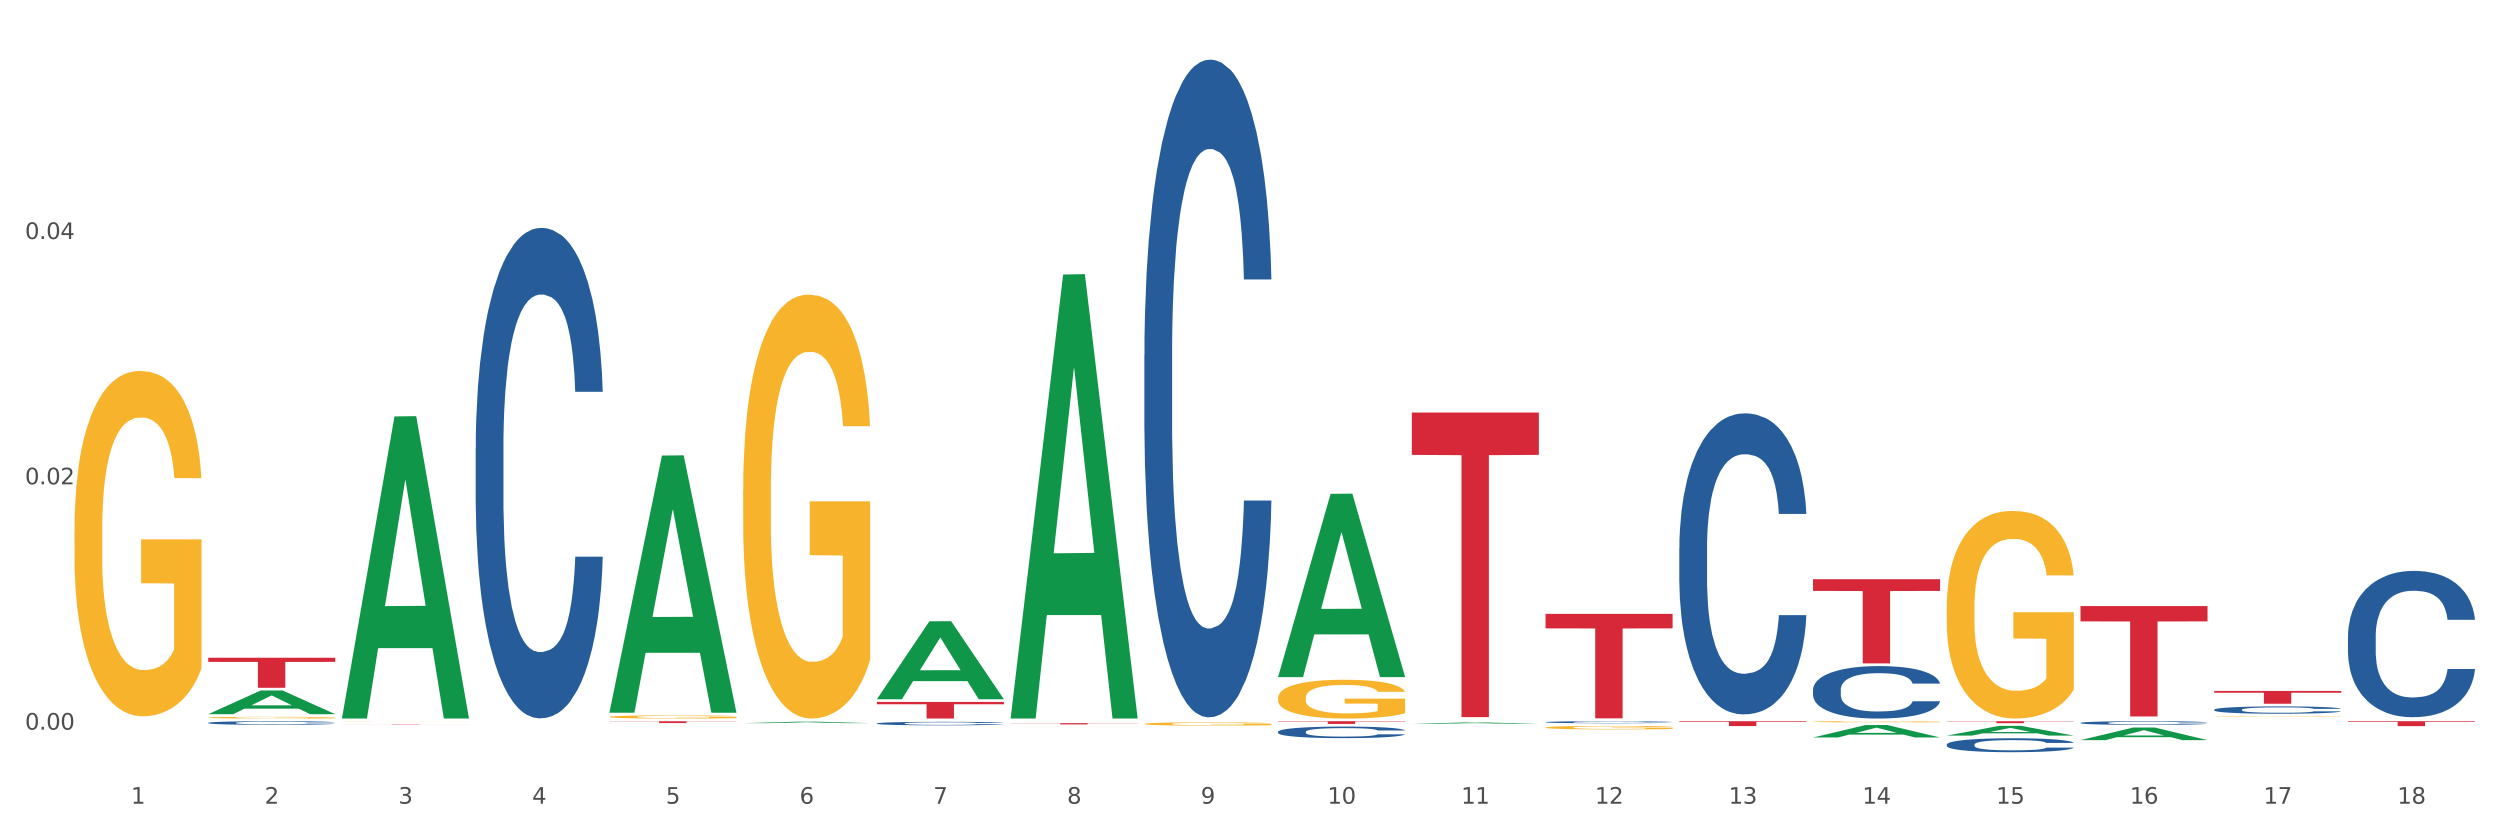 <?xml version="1.0" encoding="utf-8" standalone="no"?>
<!DOCTYPE svg PUBLIC "-//W3C//DTD SVG 1.1//EN"
  "http://www.w3.org/Graphics/SVG/1.1/DTD/svg11.dtd">
<svg xmlns:xlink="http://www.w3.org/1999/xlink" width="1080pt" height="360pt" viewBox="0 0 1080 360" xmlns="http://www.w3.org/2000/svg" version="1.1">
 <rect x="0" y="0" width="1080" height="360" fill="#333333" stroke="none"/>
 <defs>
  <style type="text/css">*{stroke-linejoin: round; stroke-linecap: butt}</style>
 </defs>
 <g id="figure_1">
  <g id="patch_1">
   <path d="M 0 360 
L 1080 360 
L 1080 0 
L 0 0 
z
" style="fill: #ffffff; stroke: #ffffff; stroke-linejoin: miter"/>
  </g>
  <g id="axes_1">
   <g id="matplotlib.axis_1">
    <g id="xtick_1">
     <g id="text_1">
      <!-- 1 -->
      <g style="fill: #4d4d4d" transform="translate(56.563 347.204) scale(0.096 -0.096)">
       <defs>
        <path id="DejaVuSans-31" d="M 794 531 
L 1825 531 
L 1825 4091 
L 703 3866 
L 703 4441 
L 1819 4666 
L 2450 4666 
L 2450 531 
L 3481 531 
L 3481 0 
L 794 0 
L 794 531 
z
" transform="scale(0.016)"/>
       </defs>
       <use xlink:href="#DejaVuSans-31"/>
      </g>
     </g>
    </g>
    <g id="xtick_2">
     <g id="text_2">
      <!-- 2 -->
      <g style="fill: #4d4d4d" transform="translate(114.336 347.204) scale(0.096 -0.096)">
       <defs>
        <path id="DejaVuSans-32" d="M 1228 531 
L 3431 531 
L 3431 0 
L 469 0 
L 469 531 
Q 828 903 1448 1529 
Q 2069 2156 2228 2338 
Q 2531 2678 2651 2914 
Q 2772 3150 2772 3378 
Q 2772 3750 2511 3984 
Q 2250 4219 1831 4219 
Q 1534 4219 1204 4116 
Q 875 4013 500 3803 
L 500 4441 
Q 881 4594 1212 4672 
Q 1544 4750 1819 4750 
Q 2544 4750 2975 4387 
Q 3406 4025 3406 3419 
Q 3406 3131 3298 2873 
Q 3191 2616 2906 2266 
Q 2828 2175 2409 1742 
Q 1991 1309 1228 531 
z
" transform="scale(0.016)"/>
       </defs>
       <use xlink:href="#DejaVuSans-32"/>
      </g>
     </g>
    </g>
    <g id="xtick_3">
     <g id="text_3">
      <!-- 3 -->
      <g style="fill: #4d4d4d" transform="translate(172.109 347.204) scale(0.096 -0.096)">
       <defs>
        <path id="DejaVuSans-33" d="M 2597 2516 
Q 3050 2419 3304 2112 
Q 3559 1806 3559 1356 
Q 3559 666 3084 287 
Q 2609 -91 1734 -91 
Q 1441 -91 1130 -33 
Q 819 25 488 141 
L 488 750 
Q 750 597 1062 519 
Q 1375 441 1716 441 
Q 2309 441 2620 675 
Q 2931 909 2931 1356 
Q 2931 1769 2642 2001 
Q 2353 2234 1838 2234 
L 1294 2234 
L 1294 2753 
L 1863 2753 
Q 2328 2753 2575 2939 
Q 2822 3125 2822 3475 
Q 2822 3834 2567 4026 
Q 2313 4219 1838 4219 
Q 1578 4219 1281 4162 
Q 984 4106 628 3988 
L 628 4550 
Q 988 4650 1302 4700 
Q 1616 4750 1894 4750 
Q 2613 4750 3031 4423 
Q 3450 4097 3450 3541 
Q 3450 3153 3228 2886 
Q 3006 2619 2597 2516 
z
" transform="scale(0.016)"/>
       </defs>
       <use xlink:href="#DejaVuSans-33"/>
      </g>
     </g>
    </g>
    <g id="xtick_4">
     <g id="text_4">
      <!-- 4 -->
      <g style="fill: #4d4d4d" transform="translate(229.882 347.204) scale(0.096 -0.096)">
       <defs>
        <path id="DejaVuSans-34" d="M 2419 4116 
L 825 1625 
L 2419 1625 
L 2419 4116 
z
M 2253 4666 
L 3047 4666 
L 3047 1625 
L 3713 1625 
L 3713 1100 
L 3047 1100 
L 3047 0 
L 2419 0 
L 2419 1100 
L 313 1100 
L 313 1709 
L 2253 4666 
z
" transform="scale(0.016)"/>
       </defs>
       <use xlink:href="#DejaVuSans-34"/>
      </g>
     </g>
    </g>
    <g id="xtick_5">
     <g id="text_5">
      <!-- 5 -->
      <g style="fill: #4d4d4d" transform="translate(287.655 347.204) scale(0.096 -0.096)">
       <defs>
        <path id="DejaVuSans-35" d="M 691 4666 
L 3169 4666 
L 3169 4134 
L 1269 4134 
L 1269 2991 
Q 1406 3038 1543 3061 
Q 1681 3084 1819 3084 
Q 2600 3084 3056 2656 
Q 3513 2228 3513 1497 
Q 3513 744 3044 326 
Q 2575 -91 1722 -91 
Q 1428 -91 1123 -41 
Q 819 9 494 109 
L 494 744 
Q 775 591 1075 516 
Q 1375 441 1709 441 
Q 2250 441 2565 725 
Q 2881 1009 2881 1497 
Q 2881 1984 2565 2268 
Q 2250 2553 1709 2553 
Q 1456 2553 1204 2497 
Q 953 2441 691 2322 
L 691 4666 
z
" transform="scale(0.016)"/>
       </defs>
       <use xlink:href="#DejaVuSans-35"/>
      </g>
     </g>
    </g>
    <g id="xtick_6">
     <g id="text_6">
      <!-- 6 -->
      <g style="fill: #4d4d4d" transform="translate(345.428 347.204) scale(0.096 -0.096)">
       <defs>
        <path id="DejaVuSans-36" d="M 2113 2584 
Q 1688 2584 1439 2293 
Q 1191 2003 1191 1497 
Q 1191 994 1439 701 
Q 1688 409 2113 409 
Q 2538 409 2786 701 
Q 3034 994 3034 1497 
Q 3034 2003 2786 2293 
Q 2538 2584 2113 2584 
z
M 3366 4563 
L 3366 3988 
Q 3128 4100 2886 4159 
Q 2644 4219 2406 4219 
Q 1781 4219 1451 3797 
Q 1122 3375 1075 2522 
Q 1259 2794 1537 2939 
Q 1816 3084 2150 3084 
Q 2853 3084 3261 2657 
Q 3669 2231 3669 1497 
Q 3669 778 3244 343 
Q 2819 -91 2113 -91 
Q 1303 -91 875 529 
Q 447 1150 447 2328 
Q 447 3434 972 4092 
Q 1497 4750 2381 4750 
Q 2619 4750 2861 4703 
Q 3103 4656 3366 4563 
z
" transform="scale(0.016)"/>
       </defs>
       <use xlink:href="#DejaVuSans-36"/>
      </g>
     </g>
    </g>
    <g id="xtick_7">
     <g id="text_7">
      <!-- 7 -->
      <g style="fill: #4d4d4d" transform="translate(403.201 347.204) scale(0.096 -0.096)">
       <defs>
        <path id="DejaVuSans-37" d="M 525 4666 
L 3525 4666 
L 3525 4397 
L 1831 0 
L 1172 0 
L 2766 4134 
L 525 4134 
L 525 4666 
z
" transform="scale(0.016)"/>
       </defs>
       <use xlink:href="#DejaVuSans-37"/>
      </g>
     </g>
    </g>
    <g id="xtick_8">
     <g id="text_8">
      <!-- 8 -->
      <g style="fill: #4d4d4d" transform="translate(460.974 347.204) scale(0.096 -0.096)">
       <defs>
        <path id="DejaVuSans-38" d="M 2034 2216 
Q 1584 2216 1326 1975 
Q 1069 1734 1069 1313 
Q 1069 891 1326 650 
Q 1584 409 2034 409 
Q 2484 409 2743 651 
Q 3003 894 3003 1313 
Q 3003 1734 2745 1975 
Q 2488 2216 2034 2216 
z
M 1403 2484 
Q 997 2584 770 2862 
Q 544 3141 544 3541 
Q 544 4100 942 4425 
Q 1341 4750 2034 4750 
Q 2731 4750 3128 4425 
Q 3525 4100 3525 3541 
Q 3525 3141 3298 2862 
Q 3072 2584 2669 2484 
Q 3125 2378 3379 2068 
Q 3634 1759 3634 1313 
Q 3634 634 3220 271 
Q 2806 -91 2034 -91 
Q 1263 -91 848 271 
Q 434 634 434 1313 
Q 434 1759 690 2068 
Q 947 2378 1403 2484 
z
M 1172 3481 
Q 1172 3119 1398 2916 
Q 1625 2713 2034 2713 
Q 2441 2713 2670 2916 
Q 2900 3119 2900 3481 
Q 2900 3844 2670 4047 
Q 2441 4250 2034 4250 
Q 1625 4250 1398 4047 
Q 1172 3844 1172 3481 
z
" transform="scale(0.016)"/>
       </defs>
       <use xlink:href="#DejaVuSans-38"/>
      </g>
     </g>
    </g>
    <g id="xtick_9">
     <g id="text_9">
      <!-- 9 -->
      <g style="fill: #4d4d4d" transform="translate(518.747 347.204) scale(0.096 -0.096)">
       <defs>
        <path id="DejaVuSans-39" d="M 703 97 
L 703 672 
Q 941 559 1184 500 
Q 1428 441 1663 441 
Q 2288 441 2617 861 
Q 2947 1281 2994 2138 
Q 2813 1869 2534 1725 
Q 2256 1581 1919 1581 
Q 1219 1581 811 2004 
Q 403 2428 403 3163 
Q 403 3881 828 4315 
Q 1253 4750 1959 4750 
Q 2769 4750 3195 4129 
Q 3622 3509 3622 2328 
Q 3622 1225 3098 567 
Q 2575 -91 1691 -91 
Q 1453 -91 1209 -44 
Q 966 3 703 97 
z
M 1959 2075 
Q 2384 2075 2632 2365 
Q 2881 2656 2881 3163 
Q 2881 3666 2632 3958 
Q 2384 4250 1959 4250 
Q 1534 4250 1286 3958 
Q 1038 3666 1038 3163 
Q 1038 2656 1286 2365 
Q 1534 2075 1959 2075 
z
" transform="scale(0.016)"/>
       </defs>
       <use xlink:href="#DejaVuSans-39"/>
      </g>
     </g>
    </g>
    <g id="xtick_10">
     <g id="text_10">
      <!-- 10 -->
      <g style="fill: #4d4d4d" transform="translate(573.466 347.204) scale(0.096 -0.096)">
       <defs>
        <path id="DejaVuSans-30" d="M 2034 4250 
Q 1547 4250 1301 3770 
Q 1056 3291 1056 2328 
Q 1056 1369 1301 889 
Q 1547 409 2034 409 
Q 2525 409 2770 889 
Q 3016 1369 3016 2328 
Q 3016 3291 2770 3770 
Q 2525 4250 2034 4250 
z
M 2034 4750 
Q 2819 4750 3233 4129 
Q 3647 3509 3647 2328 
Q 3647 1150 3233 529 
Q 2819 -91 2034 -91 
Q 1250 -91 836 529 
Q 422 1150 422 2328 
Q 422 3509 836 4129 
Q 1250 4750 2034 4750 
z
" transform="scale(0.016)"/>
       </defs>
       <use xlink:href="#DejaVuSans-31"/>
       <use xlink:href="#DejaVuSans-30" transform="translate(63.623 0)"/>
      </g>
     </g>
    </g>
    <g id="xtick_11">
     <g id="text_11">
      <!-- 11 -->
      <g style="fill: #4d4d4d" transform="translate(631.239 347.204) scale(0.096 -0.096)">
       <use xlink:href="#DejaVuSans-31"/>
       <use xlink:href="#DejaVuSans-31" transform="translate(63.623 0)"/>
      </g>
     </g>
    </g>
    <g id="xtick_12">
     <g id="text_12">
      <!-- 12 -->
      <g style="fill: #4d4d4d" transform="translate(689.012 347.204) scale(0.096 -0.096)">
       <use xlink:href="#DejaVuSans-31"/>
       <use xlink:href="#DejaVuSans-32" transform="translate(63.623 0)"/>
      </g>
     </g>
    </g>
    <g id="xtick_13">
     <g id="text_13">
      <!-- 13 -->
      <g style="fill: #4d4d4d" transform="translate(746.785 347.204) scale(0.096 -0.096)">
       <use xlink:href="#DejaVuSans-31"/>
       <use xlink:href="#DejaVuSans-33" transform="translate(63.623 0)"/>
      </g>
     </g>
    </g>
    <g id="xtick_14">
     <g id="text_14">
      <!-- 14 -->
      <g style="fill: #4d4d4d" transform="translate(804.558 347.204) scale(0.096 -0.096)">
       <use xlink:href="#DejaVuSans-31"/>
       <use xlink:href="#DejaVuSans-34" transform="translate(63.623 0)"/>
      </g>
     </g>
    </g>
    <g id="xtick_15">
     <g id="text_15">
      <!-- 15 -->
      <g style="fill: #4d4d4d" transform="translate(862.331 347.204) scale(0.096 -0.096)">
       <use xlink:href="#DejaVuSans-31"/>
       <use xlink:href="#DejaVuSans-35" transform="translate(63.623 0)"/>
      </g>
     </g>
    </g>
    <g id="xtick_16">
     <g id="text_16">
      <!-- 16 -->
      <g style="fill: #4d4d4d" transform="translate(920.104 347.204) scale(0.096 -0.096)">
       <use xlink:href="#DejaVuSans-31"/>
       <use xlink:href="#DejaVuSans-36" transform="translate(63.623 0)"/>
      </g>
     </g>
    </g>
    <g id="xtick_17">
     <g id="text_17">
      <!-- 17 -->
      <g style="fill: #4d4d4d" transform="translate(977.877 347.204) scale(0.096 -0.096)">
       <use xlink:href="#DejaVuSans-31"/>
       <use xlink:href="#DejaVuSans-37" transform="translate(63.623 0)"/>
      </g>
     </g>
    </g>
    <g id="xtick_18">
     <g id="text_18">
      <!-- 18 -->
      <g style="fill: #4d4d4d" transform="translate(1035.65 347.204) scale(0.096 -0.096)">
       <use xlink:href="#DejaVuSans-31"/>
       <use xlink:href="#DejaVuSans-38" transform="translate(63.623 0)"/>
      </g>
     </g>
    </g>
    <g id="xtick_19"/>
    <g id="xtick_20"/>
    <g id="xtick_21"/>
    <g id="xtick_22"/>
    <g id="xtick_23"/>
    <g id="xtick_24"/>
    <g id="xtick_25"/>
    <g id="xtick_26"/>
    <g id="xtick_27"/>
    <g id="xtick_28"/>
    <g id="xtick_29"/>
    <g id="xtick_30"/>
    <g id="xtick_31"/>
    <g id="xtick_32"/>
    <g id="xtick_33"/>
    <g id="xtick_34"/>
    <g id="xtick_35"/>
   </g>
   <g id="matplotlib.axis_2">
    <g id="ytick_1">
     <g id="text_19">
      <!-- 0.00 -->
      <g style="fill: #4d4d4d" transform="translate(10.8 315.208) scale(0.096 -0.096)">
       <defs>
        <path id="DejaVuSans-2e" d="M 684 794 
L 1344 794 
L 1344 0 
L 684 0 
L 684 794 
z
" transform="scale(0.016)"/>
       </defs>
       <use xlink:href="#DejaVuSans-30"/>
       <use xlink:href="#DejaVuSans-2e" transform="translate(63.623 0)"/>
       <use xlink:href="#DejaVuSans-30" transform="translate(95.41 0)"/>
       <use xlink:href="#DejaVuSans-30" transform="translate(159.033 0)"/>
      </g>
     </g>
    </g>
    <g id="ytick_2">
     <g id="text_20">
      <!-- 0.02 -->
      <g style="fill: #4d4d4d" transform="translate(10.8 209.227) scale(0.096 -0.096)">
       <use xlink:href="#DejaVuSans-30"/>
       <use xlink:href="#DejaVuSans-2e" transform="translate(63.623 0)"/>
       <use xlink:href="#DejaVuSans-30" transform="translate(95.41 0)"/>
       <use xlink:href="#DejaVuSans-32" transform="translate(159.033 0)"/>
      </g>
     </g>
    </g>
    <g id="ytick_3">
     <g id="text_21">
      <!-- 0.04 -->
      <g style="fill: #4d4d4d" transform="translate(10.8 103.246) scale(0.096 -0.096)">
       <use xlink:href="#DejaVuSans-30"/>
       <use xlink:href="#DejaVuSans-2e" transform="translate(63.623 0)"/>
       <use xlink:href="#DejaVuSans-30" transform="translate(95.41 0)"/>
       <use xlink:href="#DejaVuSans-34" transform="translate(159.033 0)"/>
      </g>
     </g>
    </g>
    <g id="ytick_4"/>
    <g id="ytick_5"/>
    <g id="ytick_6"/>
   </g>
   <g id="PolyCollection_1">
    <path d="M 32.175 312.164 
L 32.232 312.164 
L 54.864 312.163 
L 64.257 312.163 
L 87.059 312.164 
L 76.196 312.164 
L 71.273 312.163 
L 47.905 312.163 
L 47.735 312.163 
L 42.982 312.164 
L 32.175 312.164 
L 32.175 312.164 
L 50.847 312.163 
L 68.331 312.163 
L 59.674 312.163 
L 59.561 312.163 
L 59.447 312.163 
L 50.79 312.163 
L 50.847 312.163 
L 32.175 312.164 
z
" clip-path="url(#p9883954042)" style="fill: #109648"/>
    <path d="M 840.997 321.633 
L 841.062 321.628 
L 841.062 321.474 
L 841.256 321.265 
L 841.97 320.88 
L 842.878 320.588 
L 844.435 320.247 
L 845.278 320.104 
L 846.381 319.945 
L 848.652 319.686 
L 851.247 319.466 
L 853.063 319.345 
L 854.426 319.268 
L 857.475 319.131 
L 859.227 319.07 
L 861.043 319.021 
L 862.6 318.988 
L 865.195 318.949 
L 867.271 318.933 
L 869.672 318.927 
L 871.683 318.933 
L 874.343 318.955 
L 878.235 319.021 
L 879.727 319.059 
L 881.738 319.125 
L 883.814 319.213 
L 885.501 319.301 
L 887.447 319.428 
L 889.458 319.593 
L 891.405 319.802 
L 892.767 319.994 
L 893.87 320.198 
L 894.843 320.445 
L 895.557 320.715 
L 895.881 320.94 
L 884.009 320.94 
L 883.685 320.737 
L 883.036 320.517 
L 882.387 320.368 
L 881.673 320.247 
L 880.571 320.11 
L 879.597 320.022 
L 877.976 319.917 
L 876.483 319.851 
L 875.251 319.813 
L 873.759 319.78 
L 870.58 319.747 
L 868.309 319.747 
L 866.882 319.758 
L 865.13 319.785 
L 863.638 319.824 
L 861.887 319.89 
L 860.524 319.961 
L 859.162 320.055 
L 858.383 320.121 
L 857.216 320.242 
L 856.437 320.341 
L 855.399 320.511 
L 854.815 320.632 
L 853.777 320.946 
L 853.323 321.177 
L 853.128 321.336 
L 852.999 321.512 
L 852.999 322.37 
L 853.388 322.755 
L 853.712 322.92 
L 854.231 323.107 
L 855.204 323.349 
L 856.632 323.586 
L 858.124 323.756 
L 859.356 323.861 
L 860.524 323.938 
L 861.692 323.998 
L 863.119 324.053 
L 864.287 324.086 
L 866.039 324.119 
L 868.115 324.136 
L 869.736 324.136 
L 873.045 324.108 
L 874.537 324.081 
L 875.964 324.042 
L 877.521 323.982 
L 878.754 323.916 
L 879.468 323.866 
L 880.635 323.762 
L 881.544 323.652 
L 882.322 323.525 
L 882.841 323.415 
L 883.425 323.25 
L 883.879 323.063 
L 884.009 322.964 
L 895.881 322.964 
L 895.622 323.162 
L 895.167 323.355 
L 894.259 323.613 
L 893.546 323.762 
L 892.443 323.943 
L 891.275 324.097 
L 889.653 324.268 
L 888.161 324.394 
L 886.604 324.504 
L 884.917 324.603 
L 881.868 324.741 
L 880.765 324.779 
L 878.43 324.845 
L 876.613 324.884 
L 873.953 324.922 
L 871.229 324.944 
L 868.374 324.95 
L 865.844 324.939 
L 863.054 324.906 
L 861.303 324.873 
L 859.356 324.823 
L 857.086 324.746 
L 854.945 324.653 
L 852.934 324.543 
L 851.052 324.416 
L 849.301 324.273 
L 847.03 324.037 
L 845.343 323.806 
L 844.111 323.591 
L 843.267 323.41 
L 842.424 323.179 
L 841.97 323.019 
L 841.256 322.634 
L 840.997 322.277 
L 840.997 321.633 
z
" clip-path="url(#p9883954042)" style="fill: #255c99"/>
    <path d="M 783.224 297.933 
L 783.289 297.912 
L 783.289 297.332 
L 783.483 296.545 
L 784.197 295.096 
L 785.105 293.999 
L 786.662 292.715 
L 787.506 292.176 
L 788.608 291.576 
L 790.879 290.603 
L 793.474 289.775 
L 795.291 289.319 
L 796.653 289.029 
L 799.702 288.512 
L 801.454 288.284 
L 803.27 288.097 
L 804.827 287.973 
L 807.422 287.828 
L 809.498 287.766 
L 811.899 287.745 
L 813.91 287.766 
L 816.57 287.849 
L 820.462 288.097 
L 821.954 288.242 
L 823.965 288.491 
L 826.041 288.822 
L 827.728 289.153 
L 829.674 289.63 
L 831.685 290.251 
L 833.632 291.038 
L 834.994 291.762 
L 836.097 292.528 
L 837.07 293.46 
L 837.784 294.475 
L 838.108 295.324 
L 826.236 295.324 
L 825.912 294.558 
L 825.263 293.729 
L 824.614 293.17 
L 823.9 292.715 
L 822.798 292.197 
L 821.824 291.866 
L 820.203 291.472 
L 818.71 291.224 
L 817.478 291.079 
L 815.986 290.955 
L 812.807 290.831 
L 810.536 290.831 
L 809.109 290.872 
L 807.357 290.976 
L 805.865 291.12 
L 804.114 291.369 
L 802.751 291.638 
L 801.389 291.99 
L 800.61 292.239 
L 799.443 292.694 
L 798.664 293.067 
L 797.626 293.709 
L 797.042 294.164 
L 796.004 295.344 
L 795.55 296.214 
L 795.355 296.814 
L 795.226 297.477 
L 795.226 300.707 
L 795.615 302.157 
L 795.939 302.778 
L 796.458 303.482 
L 797.431 304.393 
L 798.859 305.283 
L 800.351 305.925 
L 801.583 306.318 
L 802.751 306.608 
L 803.919 306.836 
L 805.346 307.043 
L 806.514 307.167 
L 808.266 307.291 
L 810.342 307.354 
L 811.963 307.354 
L 815.272 307.25 
L 816.764 307.147 
L 818.191 307.002 
L 819.748 306.774 
L 820.981 306.525 
L 821.695 306.339 
L 822.862 305.946 
L 823.771 305.532 
L 824.549 305.055 
L 825.068 304.641 
L 825.652 304.02 
L 826.106 303.316 
L 826.236 302.943 
L 838.108 302.943 
L 837.849 303.689 
L 837.394 304.413 
L 836.486 305.387 
L 835.773 305.946 
L 834.67 306.629 
L 833.502 307.209 
L 831.88 307.851 
L 830.388 308.327 
L 828.831 308.741 
L 827.144 309.114 
L 824.095 309.631 
L 822.992 309.776 
L 820.657 310.025 
L 818.84 310.17 
L 816.18 310.314 
L 813.456 310.397 
L 810.601 310.418 
L 808.071 310.377 
L 805.281 310.252 
L 803.53 310.128 
L 801.583 309.942 
L 799.313 309.652 
L 797.172 309.3 
L 795.161 308.886 
L 793.279 308.41 
L 791.528 307.871 
L 789.257 306.981 
L 787.57 306.111 
L 786.338 305.304 
L 785.494 304.62 
L 784.651 303.751 
L 784.197 303.15 
L 783.483 301.701 
L 783.224 300.355 
L 783.224 297.933 
z
" clip-path="url(#p9883954042)" style="fill: #255c99"/>
    <path d="M 725.451 236.998 
L 725.516 236.879 
L 725.516 233.554 
L 725.71 229.04 
L 726.424 220.726 
L 727.332 214.431 
L 728.889 207.068 
L 729.733 203.98 
L 730.835 200.535 
L 733.106 194.953 
L 735.701 190.202 
L 737.518 187.589 
L 738.88 185.926 
L 741.929 182.957 
L 743.681 181.651 
L 745.497 180.582 
L 747.054 179.869 
L 749.649 179.038 
L 751.725 178.681 
L 754.126 178.563 
L 756.137 178.681 
L 758.797 179.156 
L 762.689 180.582 
L 764.181 181.413 
L 766.192 182.838 
L 768.268 184.739 
L 769.955 186.639 
L 771.901 189.371 
L 773.912 192.934 
L 775.859 197.447 
L 777.221 201.604 
L 778.324 205.999 
L 779.297 211.343 
L 780.011 217.163 
L 780.335 222.033 
L 768.463 222.033 
L 768.139 217.638 
L 767.49 212.887 
L 766.841 209.681 
L 766.127 207.068 
L 765.025 204.098 
L 764.051 202.198 
L 762.43 199.941 
L 760.937 198.516 
L 759.705 197.685 
L 758.213 196.972 
L 755.034 196.259 
L 752.763 196.259 
L 751.336 196.497 
L 749.584 197.091 
L 748.092 197.922 
L 746.341 199.348 
L 744.978 200.892 
L 743.616 202.911 
L 742.837 204.336 
L 741.67 206.949 
L 740.891 209.087 
L 739.853 212.769 
L 739.269 215.382 
L 738.231 222.152 
L 737.777 227.14 
L 737.582 230.584 
L 737.453 234.385 
L 737.453 252.913 
L 737.842 261.227 
L 738.166 264.79 
L 738.685 268.828 
L 739.658 274.054 
L 741.086 279.162 
L 742.578 282.843 
L 743.81 285.1 
L 744.978 286.763 
L 746.146 288.069 
L 747.573 289.257 
L 748.741 289.97 
L 750.493 290.682 
L 752.569 291.039 
L 754.19 291.039 
L 757.499 290.445 
L 758.991 289.851 
L 760.418 289.02 
L 761.975 287.713 
L 763.208 286.288 
L 763.922 285.219 
L 765.089 282.962 
L 765.998 280.587 
L 766.776 277.855 
L 767.295 275.48 
L 767.879 271.917 
L 768.333 267.878 
L 768.463 265.74 
L 780.335 265.74 
L 780.076 270.016 
L 779.621 274.173 
L 778.713 279.755 
L 778 282.962 
L 776.897 286.882 
L 775.729 290.207 
L 774.107 293.889 
L 772.615 296.621 
L 771.058 298.996 
L 769.371 301.134 
L 766.322 304.103 
L 765.219 304.935 
L 762.884 306.36 
L 761.067 307.191 
L 758.407 308.023 
L 755.683 308.498 
L 752.828 308.617 
L 750.298 308.379 
L 747.508 307.667 
L 745.757 306.954 
L 743.81 305.885 
L 741.54 304.222 
L 739.399 302.203 
L 737.388 299.828 
L 735.506 297.096 
L 733.755 294.008 
L 731.484 288.901 
L 729.797 283.912 
L 728.565 279.28 
L 727.721 275.361 
L 726.878 270.372 
L 726.424 266.928 
L 725.71 258.614 
L 725.451 250.894 
L 725.451 236.998 
z
" clip-path="url(#p9883954042)" style="fill: #255c99"/>
    <path d="M 667.678 311.96 
L 667.743 311.959 
L 667.743 311.936 
L 667.937 311.906 
L 668.651 311.849 
L 669.559 311.806 
L 671.116 311.756 
L 671.96 311.735 
L 673.062 311.711 
L 675.333 311.673 
L 677.928 311.641 
L 679.745 311.623 
L 681.107 311.611 
L 684.156 311.591 
L 685.908 311.582 
L 687.724 311.575 
L 689.281 311.57 
L 691.876 311.564 
L 693.952 311.562 
L 696.353 311.561 
L 698.364 311.562 
L 701.024 311.565 
L 704.916 311.575 
L 706.408 311.581 
L 708.419 311.59 
L 710.495 311.603 
L 712.182 311.616 
L 714.128 311.635 
L 716.139 311.659 
L 718.086 311.69 
L 719.448 311.718 
L 720.551 311.748 
L 721.524 311.785 
L 722.238 311.825 
L 722.562 311.858 
L 710.69 311.858 
L 710.366 311.828 
L 709.717 311.795 
L 709.068 311.773 
L 708.354 311.756 
L 707.252 311.735 
L 706.278 311.722 
L 704.657 311.707 
L 703.164 311.697 
L 701.932 311.692 
L 700.44 311.687 
L 697.261 311.682 
L 694.99 311.682 
L 693.563 311.684 
L 691.811 311.688 
L 690.319 311.693 
L 688.568 311.703 
L 687.205 311.714 
L 685.843 311.727 
L 685.064 311.737 
L 683.897 311.755 
L 683.118 311.769 
L 682.08 311.795 
L 681.496 311.812 
L 680.458 311.859 
L 680.004 311.893 
L 679.809 311.916 
L 679.68 311.942 
L 679.68 312.068 
L 680.069 312.125 
L 680.393 312.149 
L 680.912 312.177 
L 681.885 312.213 
L 683.313 312.247 
L 684.805 312.273 
L 686.037 312.288 
L 687.205 312.299 
L 688.373 312.308 
L 689.8 312.316 
L 690.968 312.321 
L 692.72 312.326 
L 694.796 312.329 
L 696.417 312.329 
L 699.726 312.324 
L 701.218 312.32 
L 702.645 312.315 
L 704.202 312.306 
L 705.435 312.296 
L 706.149 312.289 
L 707.316 312.273 
L 708.225 312.257 
L 709.003 312.239 
L 709.522 312.222 
L 710.106 312.198 
L 710.56 312.171 
L 710.69 312.156 
L 722.562 312.156 
L 722.303 312.185 
L 721.848 312.213 
L 720.94 312.252 
L 720.227 312.273 
L 719.124 312.3 
L 717.956 312.323 
L 716.334 312.348 
L 714.842 312.367 
L 713.285 312.383 
L 711.598 312.397 
L 708.549 312.418 
L 707.446 312.423 
L 705.111 312.433 
L 703.294 312.439 
L 700.634 312.444 
L 697.91 312.448 
L 695.055 312.448 
L 692.525 312.447 
L 689.735 312.442 
L 687.984 312.437 
L 686.037 312.43 
L 683.767 312.418 
L 681.626 312.405 
L 679.615 312.388 
L 677.733 312.37 
L 675.982 312.349 
L 673.711 312.314 
L 672.024 312.28 
L 670.792 312.248 
L 669.948 312.222 
L 669.105 312.188 
L 668.651 312.164 
L 667.937 312.107 
L 667.678 312.055 
L 667.678 311.96 
z
" clip-path="url(#p9883954042)" style="fill: #255c99"/>
    <path d="M 552.132 316.126 
L 552.197 316.121 
L 552.197 315.994 
L 552.391 315.82 
L 553.105 315.501 
L 554.013 315.259 
L 555.57 314.976 
L 556.414 314.857 
L 557.516 314.725 
L 559.787 314.51 
L 562.382 314.328 
L 564.199 314.227 
L 565.561 314.164 
L 568.61 314.05 
L 570.362 313.999 
L 572.178 313.958 
L 573.735 313.931 
L 576.33 313.899 
L 578.406 313.885 
L 580.807 313.881 
L 582.818 313.885 
L 585.478 313.903 
L 589.37 313.958 
L 590.862 313.99 
L 592.873 314.045 
L 594.949 314.118 
L 596.636 314.191 
L 598.582 314.296 
L 600.594 314.433 
L 602.54 314.606 
L 603.902 314.766 
L 605.005 314.935 
L 605.978 315.14 
L 606.692 315.364 
L 607.016 315.551 
L 595.144 315.551 
L 594.82 315.382 
L 594.171 315.2 
L 593.522 315.076 
L 592.809 314.976 
L 591.706 314.862 
L 590.733 314.789 
L 589.111 314.702 
L 587.619 314.647 
L 586.386 314.615 
L 584.894 314.588 
L 581.715 314.561 
L 579.444 314.561 
L 578.017 314.57 
L 576.265 314.593 
L 574.773 314.625 
L 573.022 314.679 
L 571.659 314.739 
L 570.297 314.816 
L 569.518 314.871 
L 568.351 314.971 
L 567.572 315.053 
L 566.534 315.195 
L 565.95 315.295 
L 564.912 315.555 
L 564.458 315.747 
L 564.263 315.879 
L 564.134 316.026 
L 564.134 316.737 
L 564.523 317.057 
L 564.847 317.194 
L 565.366 317.349 
L 566.339 317.55 
L 567.767 317.746 
L 569.259 317.887 
L 570.491 317.974 
L 571.659 318.038 
L 572.827 318.088 
L 574.254 318.134 
L 575.422 318.161 
L 577.174 318.189 
L 579.25 318.202 
L 580.871 318.202 
L 584.18 318.179 
L 585.672 318.157 
L 587.1 318.125 
L 588.657 318.075 
L 589.889 318.02 
L 590.603 317.979 
L 591.771 317.892 
L 592.679 317.801 
L 593.457 317.696 
L 593.976 317.604 
L 594.56 317.468 
L 595.014 317.312 
L 595.144 317.23 
L 607.016 317.23 
L 606.757 317.395 
L 606.303 317.554 
L 605.394 317.769 
L 604.681 317.892 
L 603.578 318.043 
L 602.41 318.17 
L 600.788 318.312 
L 599.296 318.417 
L 597.739 318.508 
L 596.052 318.59 
L 593.003 318.704 
L 591.9 318.736 
L 589.565 318.791 
L 587.748 318.823 
L 585.088 318.855 
L 582.364 318.873 
L 579.509 318.878 
L 576.979 318.869 
L 574.189 318.841 
L 572.438 318.814 
L 570.491 318.773 
L 568.221 318.709 
L 566.08 318.631 
L 564.069 318.54 
L 562.187 318.435 
L 560.436 318.316 
L 558.165 318.12 
L 556.478 317.929 
L 555.246 317.751 
L 554.402 317.6 
L 553.559 317.408 
L 553.105 317.276 
L 552.391 316.956 
L 552.132 316.66 
L 552.132 316.126 
z
" clip-path="url(#p9883954042)" style="fill: #255c99"/>
    <path d="M 494.359 153.429 
L 494.424 153.17 
L 494.424 145.904 
L 494.618 136.043 
L 495.332 117.879 
L 496.24 104.126 
L 497.797 88.037 
L 498.641 81.291 
L 499.743 73.765 
L 502.014 61.569 
L 504.609 51.19 
L 506.426 45.481 
L 507.788 41.848 
L 510.837 35.361 
L 512.589 32.506 
L 514.405 30.171 
L 515.962 28.614 
L 518.557 26.797 
L 520.633 26.019 
L 523.034 25.759 
L 525.045 26.019 
L 527.705 27.057 
L 531.597 30.171 
L 533.089 31.987 
L 535.1 35.101 
L 537.176 39.253 
L 538.863 43.405 
L 540.809 49.373 
L 542.821 57.158 
L 544.767 67.019 
L 546.129 76.101 
L 547.232 85.702 
L 548.205 97.379 
L 548.919 110.094 
L 549.243 120.733 
L 537.371 120.733 
L 537.047 111.132 
L 536.398 100.752 
L 535.749 93.746 
L 535.036 88.037 
L 533.933 81.55 
L 532.96 77.398 
L 531.338 72.468 
L 529.846 69.354 
L 528.613 67.538 
L 527.121 65.981 
L 523.942 64.424 
L 521.671 64.424 
L 520.244 64.943 
L 518.492 66.24 
L 517 68.057 
L 515.249 71.17 
L 513.886 74.544 
L 512.524 78.955 
L 511.745 82.069 
L 510.578 87.778 
L 509.799 92.449 
L 508.761 100.493 
L 508.177 106.202 
L 507.139 120.993 
L 506.685 131.891 
L 506.49 139.417 
L 506.361 147.72 
L 506.361 188.201 
L 506.75 206.365 
L 507.074 214.15 
L 507.593 222.973 
L 508.566 234.39 
L 509.994 245.548 
L 511.486 253.593 
L 512.718 258.523 
L 513.886 262.156 
L 515.054 265.01 
L 516.481 267.605 
L 517.649 269.162 
L 519.401 270.719 
L 521.477 271.498 
L 523.099 271.498 
L 526.407 270.2 
L 527.899 268.903 
L 529.327 267.086 
L 530.884 264.232 
L 532.116 261.118 
L 532.83 258.783 
L 533.998 253.852 
L 534.906 248.662 
L 535.684 242.694 
L 536.203 237.504 
L 536.787 229.72 
L 537.241 220.897 
L 537.371 216.226 
L 549.243 216.226 
L 548.984 225.568 
L 548.53 234.65 
L 547.621 246.846 
L 546.908 253.852 
L 545.805 262.415 
L 544.637 269.681 
L 543.015 277.725 
L 541.523 283.694 
L 539.966 288.883 
L 538.279 293.554 
L 535.23 300.042 
L 534.127 301.858 
L 531.792 304.972 
L 529.975 306.788 
L 527.315 308.605 
L 524.591 309.643 
L 521.736 309.902 
L 519.206 309.383 
L 516.416 307.826 
L 514.665 306.269 
L 512.718 303.934 
L 510.448 300.301 
L 508.307 295.89 
L 506.296 290.7 
L 504.414 284.732 
L 502.663 277.985 
L 500.392 266.827 
L 498.705 255.928 
L 497.473 245.808 
L 496.629 237.245 
L 495.786 226.346 
L 495.332 218.821 
L 494.618 200.657 
L 494.359 183.79 
L 494.359 153.429 
z
" clip-path="url(#p9883954042)" style="fill: #255c99"/>
    <path d="M 378.813 312.513 
L 378.878 312.511 
L 378.878 312.473 
L 379.072 312.42 
L 379.786 312.323 
L 380.694 312.249 
L 382.251 312.163 
L 383.095 312.127 
L 384.198 312.087 
L 386.468 312.022 
L 389.063 311.966 
L 390.88 311.936 
L 392.242 311.916 
L 395.291 311.882 
L 397.043 311.866 
L 398.859 311.854 
L 400.416 311.846 
L 403.011 311.836 
L 405.087 311.832 
L 407.488 311.83 
L 409.499 311.832 
L 412.159 311.837 
L 416.051 311.854 
L 417.543 311.864 
L 419.554 311.88 
L 421.63 311.903 
L 423.317 311.925 
L 425.263 311.957 
L 427.275 311.998 
L 429.221 312.051 
L 430.583 312.1 
L 431.686 312.151 
L 432.659 312.213 
L 433.373 312.281 
L 433.697 312.338 
L 421.825 312.338 
L 421.501 312.287 
L 420.852 312.231 
L 420.203 312.194 
L 419.49 312.163 
L 418.387 312.129 
L 417.414 312.106 
L 415.792 312.08 
L 414.3 312.063 
L 413.067 312.054 
L 411.575 312.045 
L 408.396 312.037 
L 406.125 312.037 
L 404.698 312.04 
L 402.946 312.047 
L 401.454 312.057 
L 399.703 312.073 
L 398.34 312.091 
L 396.978 312.115 
L 396.199 312.131 
L 395.032 312.162 
L 394.253 312.187 
L 393.215 312.23 
L 392.631 312.26 
L 391.593 312.339 
L 391.139 312.398 
L 390.945 312.438 
L 390.815 312.482 
L 390.815 312.699 
L 391.204 312.796 
L 391.528 312.837 
L 392.047 312.885 
L 393.021 312.946 
L 394.448 313.005 
L 395.94 313.048 
L 397.173 313.075 
L 398.34 313.094 
L 399.508 313.109 
L 400.935 313.123 
L 402.103 313.131 
L 403.855 313.14 
L 405.931 313.144 
L 407.553 313.144 
L 410.861 313.137 
L 412.353 313.13 
L 413.781 313.12 
L 415.338 313.105 
L 416.57 313.088 
L 417.284 313.076 
L 418.452 313.05 
L 419.36 313.022 
L 420.138 312.99 
L 420.657 312.962 
L 421.241 312.921 
L 421.695 312.873 
L 421.825 312.848 
L 433.697 312.848 
L 433.438 312.898 
L 432.984 312.947 
L 432.075 313.012 
L 431.362 313.05 
L 430.259 313.095 
L 429.091 313.134 
L 427.469 313.177 
L 425.977 313.209 
L 424.42 313.237 
L 422.733 313.262 
L 419.684 313.296 
L 418.581 313.306 
L 416.246 313.323 
L 414.429 313.333 
L 411.769 313.342 
L 409.045 313.348 
L 406.19 313.349 
L 403.66 313.346 
L 400.87 313.338 
L 399.119 313.33 
L 397.173 313.317 
L 394.902 313.298 
L 392.761 313.274 
L 390.75 313.247 
L 388.869 313.215 
L 387.117 313.179 
L 384.846 313.119 
L 383.16 313.061 
L 381.927 313.007 
L 381.084 312.961 
L 380.24 312.903 
L 379.786 312.862 
L 379.072 312.765 
L 378.813 312.675 
L 378.813 312.513 
z
" clip-path="url(#p9883954042)" style="fill: #255c99"/>
    <path d="M 205.494 193.654 
L 205.559 193.461 
L 205.559 188.042 
L 205.753 180.689 
L 206.467 167.143 
L 207.375 156.887 
L 208.932 144.89 
L 209.776 139.859 
L 210.879 134.247 
L 213.149 125.152 
L 215.744 117.412 
L 217.561 113.154 
L 218.923 110.445 
L 221.972 105.608 
L 223.724 103.479 
L 225.54 101.737 
L 227.097 100.576 
L 229.692 99.222 
L 231.768 98.641 
L 234.169 98.448 
L 236.18 98.641 
L 238.84 99.415 
L 242.732 101.737 
L 244.224 103.092 
L 246.236 105.414 
L 248.312 108.51 
L 249.998 111.606 
L 251.945 116.057 
L 253.956 121.862 
L 255.902 129.216 
L 257.264 135.988 
L 258.367 143.148 
L 259.34 151.856 
L 260.054 161.338 
L 260.378 169.272 
L 248.506 169.272 
L 248.182 162.112 
L 247.533 154.372 
L 246.884 149.147 
L 246.171 144.89 
L 245.068 140.052 
L 244.095 136.956 
L 242.473 133.279 
L 240.981 130.957 
L 239.748 129.603 
L 238.256 128.442 
L 235.077 127.281 
L 232.806 127.281 
L 231.379 127.668 
L 229.627 128.635 
L 228.135 129.99 
L 226.384 132.312 
L 225.021 134.827 
L 223.659 138.117 
L 222.88 140.439 
L 221.713 144.696 
L 220.934 148.18 
L 219.896 154.178 
L 219.312 158.436 
L 218.274 169.466 
L 217.82 177.593 
L 217.626 183.205 
L 217.496 189.397 
L 217.496 219.584 
L 217.885 233.13 
L 218.209 238.935 
L 218.728 245.515 
L 219.702 254.029 
L 221.129 262.35 
L 222.621 268.349 
L 223.854 272.025 
L 225.021 274.734 
L 226.189 276.863 
L 227.616 278.798 
L 228.784 279.959 
L 230.536 281.12 
L 232.612 281.701 
L 234.234 281.701 
L 237.542 280.733 
L 239.034 279.766 
L 240.462 278.411 
L 242.019 276.283 
L 243.251 273.96 
L 243.965 272.219 
L 245.133 268.542 
L 246.041 264.672 
L 246.819 260.221 
L 247.338 256.351 
L 247.922 250.546 
L 248.376 243.967 
L 248.506 240.483 
L 260.378 240.483 
L 260.119 247.45 
L 259.665 254.223 
L 258.756 263.317 
L 258.043 268.542 
L 256.94 274.928 
L 255.772 280.346 
L 254.15 286.345 
L 252.658 290.796 
L 251.101 294.666 
L 249.414 298.149 
L 246.365 302.987 
L 245.262 304.341 
L 242.927 306.663 
L 241.11 308.018 
L 238.45 309.373 
L 235.726 310.147 
L 232.871 310.34 
L 230.341 309.953 
L 227.551 308.792 
L 225.8 307.631 
L 223.854 305.889 
L 221.583 303.18 
L 219.442 299.891 
L 217.431 296.02 
L 215.55 291.57 
L 213.798 286.539 
L 211.527 278.218 
L 209.841 270.09 
L 208.608 262.543 
L 207.765 256.158 
L 206.921 248.03 
L 206.467 242.418 
L 205.753 228.873 
L 205.494 216.295 
L 205.494 193.654 
z
" clip-path="url(#p9883954042)" style="fill: #255c99"/>
    <path d="M 89.948 312.266 
L 90.013 312.265 
L 90.013 312.224 
L 90.207 312.17 
L 90.921 312.07 
L 91.829 311.994 
L 93.386 311.905 
L 94.23 311.868 
L 95.333 311.826 
L 97.603 311.759 
L 100.198 311.702 
L 102.015 311.67 
L 103.377 311.65 
L 106.426 311.614 
L 108.178 311.598 
L 109.994 311.586 
L 111.551 311.577 
L 114.146 311.567 
L 116.222 311.563 
L 118.623 311.561 
L 120.634 311.563 
L 123.294 311.568 
L 127.186 311.586 
L 128.678 311.596 
L 130.69 311.613 
L 132.766 311.636 
L 134.452 311.659 
L 136.399 311.692 
L 138.41 311.735 
L 140.356 311.789 
L 141.718 311.839 
L 142.821 311.892 
L 143.794 311.957 
L 144.508 312.027 
L 144.832 312.086 
L 132.96 312.086 
L 132.636 312.033 
L 131.987 311.975 
L 131.338 311.937 
L 130.625 311.905 
L 129.522 311.869 
L 128.549 311.846 
L 126.927 311.819 
L 125.435 311.802 
L 124.202 311.792 
L 122.71 311.783 
L 119.531 311.775 
L 117.26 311.775 
L 115.833 311.778 
L 114.082 311.785 
L 112.589 311.795 
L 110.838 311.812 
L 109.475 311.831 
L 108.113 311.855 
L 107.335 311.872 
L 106.167 311.904 
L 105.388 311.929 
L 104.35 311.974 
L 103.766 312.005 
L 102.728 312.087 
L 102.274 312.147 
L 102.08 312.189 
L 101.95 312.234 
L 101.95 312.458 
L 102.339 312.558 
L 102.663 312.601 
L 103.183 312.65 
L 104.156 312.713 
L 105.583 312.775 
L 107.075 312.819 
L 108.308 312.846 
L 109.475 312.866 
L 110.643 312.882 
L 112.07 312.896 
L 113.238 312.905 
L 114.99 312.914 
L 117.066 312.918 
L 118.688 312.918 
L 121.996 312.911 
L 123.488 312.903 
L 124.916 312.893 
L 126.473 312.878 
L 127.705 312.861 
L 128.419 312.848 
L 129.587 312.82 
L 130.495 312.792 
L 131.273 312.759 
L 131.792 312.73 
L 132.376 312.687 
L 132.83 312.638 
L 132.96 312.613 
L 144.832 312.613 
L 144.573 312.664 
L 144.119 312.714 
L 143.21 312.782 
L 142.497 312.82 
L 141.394 312.868 
L 140.226 312.908 
L 138.604 312.952 
L 137.112 312.985 
L 135.555 313.014 
L 133.868 313.04 
L 130.819 313.075 
L 129.716 313.085 
L 127.381 313.103 
L 125.564 313.113 
L 122.905 313.123 
L 120.18 313.128 
L 117.325 313.13 
L 114.795 313.127 
L 112.006 313.118 
L 110.254 313.11 
L 108.308 313.097 
L 106.037 313.077 
L 103.896 313.052 
L 101.885 313.024 
L 100.004 312.991 
L 98.252 312.954 
L 95.981 312.892 
L 94.295 312.832 
L 93.062 312.776 
L 92.219 312.729 
L 91.375 312.669 
L 90.921 312.627 
L 90.207 312.527 
L 89.948 312.434 
L 89.948 312.266 
z
" clip-path="url(#p9883954042)" style="fill: #255c99"/>
    <path d="M 609.905 178.227 
L 664.789 178.227 
L 664.789 196.51 
L 643.2 196.633 
L 643.2 309.791 
L 631.364 309.791 
L 631.364 196.633 
L 609.905 196.51 
L 609.905 178.35 
L 609.905 178.227 
z
" clip-path="url(#p9883954042)" style="fill: #d62839"/>
    <path d="M 667.678 265.182 
L 722.562 265.182 
L 722.562 271.453 
L 700.973 271.495 
L 700.973 310.307 
L 689.137 310.307 
L 689.137 271.495 
L 667.678 271.453 
L 667.678 265.224 
L 667.678 265.182 
z
" clip-path="url(#p9883954042)" style="fill: #d62839"/>
    <path d="M 725.451 311.561 
L 780.335 311.561 
L 780.335 311.851 
L 758.746 311.853 
L 758.746 313.649 
L 746.91 313.649 
L 746.91 311.853 
L 725.451 311.851 
L 725.451 311.563 
L 725.451 311.561 
z
" clip-path="url(#p9883954042)" style="fill: #d62839"/>
    <path d="M 783.224 250.227 
L 838.108 250.227 
L 838.108 255.282 
L 816.519 255.316 
L 816.519 286.602 
L 804.683 286.602 
L 804.683 255.316 
L 783.224 255.282 
L 783.224 250.262 
L 783.224 250.227 
z
" clip-path="url(#p9883954042)" style="fill: #d62839"/>
    <path d="M 840.997 311.561 
L 895.881 311.561 
L 895.881 311.681 
L 874.291 311.681 
L 874.291 312.421 
L 862.456 312.421 
L 862.456 311.681 
L 840.997 311.681 
L 840.997 311.562 
L 840.997 311.561 
z
" clip-path="url(#p9883954042)" style="fill: #d62839"/>
    <path d="M 898.77 261.81 
L 953.654 261.81 
L 953.654 268.44 
L 932.064 268.485 
L 932.064 309.523 
L 920.229 309.523 
L 920.229 268.485 
L 898.77 268.44 
L 898.77 261.855 
L 898.77 261.81 
z
" clip-path="url(#p9883954042)" style="fill: #d62839"/>
    <path d="M 898.77 312.276 
L 898.835 312.275 
L 898.835 312.234 
L 899.029 312.179 
L 899.743 312.077 
L 900.651 312 
L 902.208 311.91 
L 903.051 311.872 
L 904.154 311.83 
L 906.425 311.762 
L 909.02 311.704 
L 910.836 311.672 
L 912.199 311.651 
L 915.248 311.615 
L 917 311.599 
L 918.816 311.586 
L 920.373 311.577 
L 922.968 311.567 
L 925.044 311.563 
L 927.444 311.561 
L 929.456 311.563 
L 932.116 311.568 
L 936.008 311.586 
L 937.5 311.596 
L 939.511 311.614 
L 941.587 311.637 
L 943.274 311.66 
L 945.22 311.693 
L 947.231 311.737 
L 949.178 311.792 
L 950.54 311.843 
L 951.643 311.897 
L 952.616 311.962 
L 953.33 312.034 
L 953.654 312.093 
L 941.782 312.093 
L 941.458 312.039 
L 940.809 311.981 
L 940.16 311.942 
L 939.446 311.91 
L 938.344 311.874 
L 937.37 311.85 
L 935.749 311.823 
L 934.256 311.805 
L 933.024 311.795 
L 931.532 311.787 
L 928.353 311.778 
L 926.082 311.778 
L 924.655 311.781 
L 922.903 311.788 
L 921.411 311.798 
L 919.659 311.816 
L 918.297 311.834 
L 916.935 311.859 
L 916.156 311.877 
L 914.988 311.909 
L 914.21 311.935 
L 913.172 311.98 
L 912.588 312.012 
L 911.55 312.095 
L 911.096 312.156 
L 910.901 312.198 
L 910.772 312.244 
L 910.772 312.471 
L 911.161 312.573 
L 911.485 312.616 
L 912.004 312.666 
L 912.977 312.73 
L 914.405 312.792 
L 915.897 312.837 
L 917.129 312.865 
L 918.297 312.885 
L 919.465 312.901 
L 920.892 312.916 
L 922.06 312.925 
L 923.811 312.933 
L 925.887 312.938 
L 927.509 312.938 
L 930.818 312.93 
L 932.31 312.923 
L 933.737 312.913 
L 935.294 312.897 
L 936.527 312.88 
L 937.241 312.866 
L 938.408 312.839 
L 939.317 312.81 
L 940.095 312.776 
L 940.614 312.747 
L 941.198 312.704 
L 941.652 312.654 
L 941.782 312.628 
L 953.654 312.628 
L 953.395 312.68 
L 952.94 312.731 
L 952.032 312.8 
L 951.319 312.839 
L 950.216 312.887 
L 949.048 312.928 
L 947.426 312.973 
L 945.934 313.006 
L 944.377 313.035 
L 942.69 313.061 
L 939.641 313.098 
L 938.538 313.108 
L 936.203 313.125 
L 934.386 313.135 
L 931.726 313.146 
L 929.002 313.151 
L 926.147 313.153 
L 923.617 313.15 
L 920.827 313.141 
L 919.076 313.132 
L 917.129 313.119 
L 914.859 313.099 
L 912.718 313.074 
L 910.707 313.045 
L 908.825 313.012 
L 907.074 312.974 
L 904.803 312.912 
L 903.116 312.85 
L 901.884 312.794 
L 901.04 312.746 
L 900.197 312.685 
L 899.743 312.643 
L 899.029 312.541 
L 898.77 312.446 
L 898.77 312.276 
z
" clip-path="url(#p9883954042)" style="fill: #255c99"/>
    <path d="M 956.543 298.491 
L 1011.427 298.491 
L 1011.427 299.259 
L 989.837 299.265 
L 989.837 304.019 
L 978.002 304.019 
L 978.002 299.265 
L 956.543 299.259 
L 956.543 298.496 
L 956.543 298.491 
z
" clip-path="url(#p9883954042)" style="fill: #d62839"/>
    <path d="M 956.543 306.588 
L 956.608 306.585 
L 956.608 306.504 
L 956.802 306.394 
L 957.516 306.191 
L 958.424 306.037 
L 959.981 305.858 
L 960.824 305.782 
L 961.927 305.698 
L 964.198 305.562 
L 966.793 305.446 
L 968.609 305.382 
L 969.972 305.342 
L 973.021 305.269 
L 974.773 305.237 
L 976.589 305.211 
L 978.146 305.194 
L 980.741 305.174 
L 982.817 305.165 
L 985.217 305.162 
L 987.229 305.165 
L 989.888 305.176 
L 993.781 305.211 
L 995.273 305.232 
L 997.284 305.266 
L 999.36 305.313 
L 1001.047 305.359 
L 1002.993 305.426 
L 1005.004 305.513 
L 1006.951 305.623 
L 1008.313 305.724 
L 1009.416 305.832 
L 1010.389 305.962 
L 1011.103 306.104 
L 1011.427 306.223 
L 999.555 306.223 
L 999.231 306.116 
L 998.582 306 
L 997.933 305.921 
L 997.219 305.858 
L 996.116 305.785 
L 995.143 305.739 
L 993.521 305.684 
L 992.029 305.649 
L 990.797 305.629 
L 989.305 305.611 
L 986.126 305.594 
L 983.855 305.594 
L 982.428 305.6 
L 980.676 305.614 
L 979.184 305.634 
L 977.432 305.669 
L 976.07 305.707 
L 974.708 305.756 
L 973.929 305.791 
L 972.761 305.855 
L 971.983 305.907 
L 970.945 305.997 
L 970.361 306.061 
L 969.323 306.226 
L 968.869 306.348 
L 968.674 306.432 
L 968.545 306.524 
L 968.545 306.977 
L 968.934 307.18 
L 969.258 307.267 
L 969.777 307.365 
L 970.75 307.493 
L 972.178 307.617 
L 973.67 307.707 
L 974.902 307.762 
L 976.07 307.803 
L 977.238 307.835 
L 978.665 307.864 
L 979.833 307.881 
L 981.584 307.899 
L 983.66 307.907 
L 985.282 307.907 
L 988.591 307.893 
L 990.083 307.878 
L 991.51 307.858 
L 993.067 307.826 
L 994.3 307.791 
L 995.014 307.765 
L 996.181 307.71 
L 997.09 307.652 
L 997.868 307.585 
L 998.387 307.527 
L 998.971 307.44 
L 999.425 307.342 
L 999.555 307.29 
L 1011.427 307.29 
L 1011.168 307.394 
L 1010.713 307.496 
L 1009.805 307.632 
L 1009.092 307.71 
L 1007.989 307.806 
L 1006.821 307.887 
L 1005.199 307.977 
L 1003.707 308.043 
L 1002.15 308.101 
L 1000.463 308.154 
L 997.414 308.226 
L 996.311 308.246 
L 993.976 308.281 
L 992.159 308.301 
L 989.499 308.322 
L 986.774 308.333 
L 983.92 308.336 
L 981.39 308.33 
L 978.6 308.313 
L 976.849 308.296 
L 974.902 308.27 
L 972.632 308.229 
L 970.491 308.18 
L 968.48 308.122 
L 966.598 308.055 
L 964.847 307.98 
L 962.576 307.855 
L 960.889 307.733 
L 959.657 307.62 
L 958.813 307.525 
L 957.97 307.403 
L 957.516 307.319 
L 956.802 307.116 
L 956.543 306.927 
L 956.543 306.588 
z
" clip-path="url(#p9883954042)" style="fill: #255c99"/>
    <path d="M 552.132 311.561 
L 607.016 311.561 
L 607.016 311.725 
L 585.427 311.726 
L 585.427 312.737 
L 573.591 312.737 
L 573.591 311.726 
L 552.132 311.725 
L 552.132 311.562 
L 552.132 311.561 
z
" clip-path="url(#p9883954042)" style="fill: #d62839"/>
    <path d="M 89.948 310.02 
L 90.013 310.019 
L 90.013 309.995 
L 90.142 309.974 
L 90.79 309.923 
L 91.762 309.881 
L 92.475 309.859 
L 93.188 309.84 
L 94.03 309.822 
L 95.067 309.803 
L 96.946 309.775 
L 98.113 309.761 
L 99.538 309.746 
L 102.13 309.725 
L 104.009 309.712 
L 105.953 309.702 
L 109.128 309.69 
L 111.202 309.685 
L 113.405 309.681 
L 116.062 309.678 
L 118.071 309.677 
L 122.477 309.679 
L 126.235 309.685 
L 128.049 309.69 
L 130.382 309.698 
L 131.613 309.704 
L 133.622 309.714 
L 135.696 309.729 
L 137.121 309.741 
L 139.26 309.764 
L 140.88 309.787 
L 142.37 309.815 
L 143.148 309.835 
L 143.731 309.853 
L 144.249 309.874 
L 144.768 309.907 
L 133.104 309.907 
L 132.65 309.884 
L 131.937 309.861 
L 130.901 309.84 
L 129.993 309.826 
L 128.438 309.809 
L 127.013 309.798 
L 125.522 309.79 
L 123.708 309.783 
L 122.282 309.78 
L 120.274 309.777 
L 116.321 309.778 
L 113.664 309.783 
L 111.85 309.79 
L 110.684 309.796 
L 109.647 309.803 
L 108.48 309.813 
L 107.12 309.827 
L 106.148 309.84 
L 105.176 309.856 
L 104.398 309.872 
L 103.685 309.891 
L 103.102 309.911 
L 102.648 309.932 
L 102.26 309.958 
L 101.936 310.001 
L 101.936 310.093 
L 102.065 310.114 
L 102.389 310.142 
L 102.778 310.163 
L 103.426 310.188 
L 104.009 310.205 
L 105.111 310.229 
L 106.342 310.25 
L 107.314 310.262 
L 108.286 310.273 
L 109.971 310.288 
L 111.85 310.3 
L 113.47 310.308 
L 115.673 310.315 
L 117.163 310.317 
L 118.459 310.319 
L 121.634 310.319 
L 123.902 310.317 
L 126.43 310.312 
L 128.373 310.306 
L 129.993 310.298 
L 131.808 310.286 
L 132.974 310.275 
L 132.974 310.133 
L 118.719 310.133 
L 118.719 310.039 
L 144.832 310.039 
L 144.832 310.315 
L 143.731 310.329 
L 142.5 310.342 
L 141.204 310.353 
L 139.26 310.367 
L 136.927 310.381 
L 134.853 310.39 
L 132.65 310.398 
L 130.058 310.406 
L 126.689 310.413 
L 124.615 310.415 
L 122.023 310.417 
L 118.978 310.418 
L 116.321 310.417 
L 113.729 310.413 
L 111.007 310.407 
L 108.351 310.398 
L 106.342 310.39 
L 104.333 310.379 
L 102.195 310.365 
L 100.51 310.351 
L 99.214 310.339 
L 97.789 310.323 
L 96.233 310.303 
L 95.067 310.285 
L 94.03 310.266 
L 92.929 310.241 
L 92.151 310.22 
L 91.374 310.194 
L 90.92 310.174 
L 90.402 310.144 
L 90.013 310.101 
L 89.948 310.02 
z
" clip-path="url(#p9883954042)" style="fill: #f7b32b"/>
    <path d="M 147.721 311.73 
L 147.786 311.73 
L 147.786 311.727 
L 147.915 311.724 
L 148.563 311.718 
L 149.535 311.714 
L 150.248 311.711 
L 150.961 311.709 
L 151.803 311.707 
L 152.84 311.704 
L 154.719 311.701 
L 155.886 311.7 
L 157.311 311.698 
L 159.903 311.695 
L 161.782 311.694 
L 163.726 311.693 
L 166.901 311.691 
L 168.975 311.691 
L 171.178 311.69 
L 173.835 311.69 
L 175.844 311.69 
L 180.25 311.69 
L 184.008 311.691 
L 185.822 311.691 
L 188.155 311.692 
L 189.386 311.693 
L 191.395 311.694 
L 193.469 311.696 
L 194.894 311.697 
L 197.033 311.7 
L 198.653 311.703 
L 200.143 311.706 
L 200.921 311.708 
L 201.504 311.71 
L 202.022 311.713 
L 202.54 311.717 
L 190.877 311.717 
L 190.423 311.714 
L 189.71 311.711 
L 188.674 311.709 
L 187.766 311.707 
L 186.211 311.705 
L 184.786 311.704 
L 183.295 311.703 
L 181.481 311.702 
L 180.055 311.702 
L 178.047 311.701 
L 174.094 311.702 
L 171.437 311.702 
L 169.623 311.703 
L 168.456 311.704 
L 167.42 311.704 
L 166.253 311.706 
L 164.893 311.707 
L 163.921 311.709 
L 162.949 311.711 
L 162.171 311.712 
L 161.458 311.715 
L 160.875 311.717 
L 160.421 311.72 
L 160.033 311.723 
L 159.709 311.727 
L 159.709 311.738 
L 159.838 311.741 
L 160.162 311.744 
L 160.551 311.746 
L 161.199 311.749 
L 161.782 311.751 
L 162.884 311.754 
L 164.115 311.756 
L 165.087 311.758 
L 166.059 311.759 
L 167.744 311.761 
L 169.623 311.762 
L 171.243 311.763 
L 173.446 311.764 
L 174.936 311.764 
L 176.232 311.765 
L 179.407 311.765 
L 181.675 311.764 
L 184.203 311.764 
L 186.146 311.763 
L 187.766 311.762 
L 189.581 311.761 
L 190.747 311.759 
L 190.747 311.743 
L 176.491 311.743 
L 176.491 311.732 
L 202.605 311.732 
L 202.605 311.764 
L 201.504 311.766 
L 200.273 311.767 
L 198.977 311.769 
L 197.033 311.77 
L 194.7 311.772 
L 192.626 311.773 
L 190.423 311.774 
L 187.831 311.775 
L 184.462 311.775 
L 182.388 311.776 
L 179.796 311.776 
L 176.751 311.776 
L 174.094 311.776 
L 171.502 311.776 
L 168.78 311.775 
L 166.124 311.774 
L 164.115 311.773 
L 162.106 311.772 
L 159.968 311.77 
L 158.283 311.768 
L 156.987 311.767 
L 155.562 311.765 
L 154.006 311.763 
L 152.84 311.761 
L 151.803 311.758 
L 150.702 311.756 
L 149.924 311.753 
L 149.147 311.75 
L 148.693 311.748 
L 148.175 311.744 
L 147.786 311.739 
L 147.721 311.73 
z
" clip-path="url(#p9883954042)" style="fill: #f7b32b"/>
    <path d="M 263.267 309.676 
L 263.332 309.675 
L 263.332 309.63 
L 263.461 309.591 
L 264.109 309.496 
L 265.081 309.418 
L 265.794 309.377 
L 266.507 309.343 
L 267.349 309.309 
L 268.386 309.273 
L 270.265 309.222 
L 271.432 309.195 
L 272.857 309.168 
L 275.449 309.127 
L 277.328 309.105 
L 279.272 309.086 
L 282.447 309.063 
L 284.521 309.053 
L 286.724 309.045 
L 289.381 309.04 
L 291.389 309.039 
L 295.796 309.043 
L 299.554 309.054 
L 301.368 309.063 
L 303.701 309.078 
L 304.932 309.088 
L 306.941 309.108 
L 309.015 309.135 
L 310.44 309.158 
L 312.579 309.2 
L 314.199 309.243 
L 315.689 309.296 
L 316.466 309.333 
L 317.05 309.367 
L 317.568 309.406 
L 318.086 309.467 
L 306.423 309.467 
L 305.969 309.423 
L 305.256 309.382 
L 304.22 309.341 
L 303.312 309.316 
L 301.757 309.285 
L 300.332 309.265 
L 298.841 309.249 
L 297.027 309.237 
L 295.601 309.231 
L 293.593 309.226 
L 289.64 309.227 
L 286.983 309.237 
L 285.169 309.249 
L 284.002 309.261 
L 282.966 309.273 
L 281.799 309.291 
L 280.439 309.317 
L 279.467 309.341 
L 278.495 309.372 
L 277.717 309.402 
L 277.004 309.437 
L 276.421 309.475 
L 275.967 309.514 
L 275.579 309.562 
L 275.255 309.641 
L 275.255 309.814 
L 275.384 309.853 
L 275.708 309.904 
L 276.097 309.943 
L 276.745 309.99 
L 277.328 310.021 
L 278.43 310.067 
L 279.661 310.104 
L 280.633 310.128 
L 281.605 310.149 
L 283.29 310.176 
L 285.169 310.199 
L 286.789 310.213 
L 288.992 310.225 
L 290.482 310.23 
L 291.778 310.233 
L 294.953 310.233 
L 297.221 310.229 
L 299.748 310.22 
L 301.692 310.209 
L 303.312 310.195 
L 305.127 310.172 
L 306.293 310.151 
L 306.293 309.888 
L 292.037 309.887 
L 292.037 309.712 
L 318.151 309.712 
L 318.151 310.225 
L 317.05 310.252 
L 315.819 310.276 
L 314.523 310.297 
L 312.579 310.324 
L 310.246 310.349 
L 308.172 310.366 
L 305.969 310.381 
L 303.377 310.395 
L 300.008 310.408 
L 297.934 310.413 
L 295.342 310.417 
L 292.297 310.418 
L 289.64 310.415 
L 287.048 310.409 
L 284.326 310.398 
L 281.67 310.381 
L 279.661 310.365 
L 277.652 310.345 
L 275.514 310.319 
L 273.829 310.293 
L 272.533 310.271 
L 271.108 310.242 
L 269.552 310.204 
L 268.386 310.17 
L 267.349 310.135 
L 266.248 310.089 
L 265.47 310.05 
L 264.692 310.001 
L 264.239 309.965 
L 263.721 309.908 
L 263.332 309.829 
L 263.267 309.676 
z
" clip-path="url(#p9883954042)" style="fill: #f7b32b"/>
    <path d="M 321.04 211.895 
L 321.105 211.728 
L 321.105 205.706 
L 321.234 200.521 
L 321.882 187.975 
L 322.854 177.604 
L 323.567 172.085 
L 324.28 167.568 
L 325.122 163.052 
L 326.159 158.368 
L 328.038 151.51 
L 329.205 147.997 
L 330.63 144.317 
L 333.222 138.965 
L 335.101 135.954 
L 337.045 133.445 
L 340.22 130.434 
L 342.294 129.096 
L 344.497 128.092 
L 347.154 127.423 
L 349.162 127.256 
L 353.569 127.758 
L 357.327 129.263 
L 359.141 130.434 
L 361.474 132.441 
L 362.705 133.779 
L 364.714 136.456 
L 366.788 139.968 
L 368.213 142.979 
L 370.352 148.666 
L 371.972 154.354 
L 373.462 161.379 
L 374.239 166.23 
L 374.823 170.746 
L 375.341 175.932 
L 375.859 184.128 
L 364.196 184.128 
L 363.742 178.274 
L 363.029 172.754 
L 361.993 167.401 
L 361.085 164.055 
L 359.53 159.874 
L 358.105 157.197 
L 356.614 155.19 
L 354.8 153.517 
L 353.374 152.681 
L 351.366 152.012 
L 347.413 152.179 
L 344.756 153.517 
L 342.942 155.19 
L 341.775 156.696 
L 340.739 158.368 
L 339.572 160.71 
L 338.212 164.223 
L 337.24 167.401 
L 336.268 171.415 
L 335.49 175.43 
L 334.777 180.114 
L 334.194 185.132 
L 333.74 190.317 
L 333.352 196.673 
L 333.028 207.212 
L 333.028 230.128 
L 333.157 235.313 
L 333.481 242.171 
L 333.87 247.357 
L 334.518 253.546 
L 335.101 257.727 
L 336.203 263.749 
L 337.434 268.767 
L 338.406 271.946 
L 339.378 274.622 
L 341.063 278.302 
L 342.942 281.313 
L 344.562 283.153 
L 346.765 284.825 
L 348.255 285.495 
L 349.551 285.829 
L 352.726 285.829 
L 354.994 285.327 
L 357.521 284.156 
L 359.465 282.651 
L 361.085 280.811 
L 362.9 277.8 
L 364.066 274.956 
L 364.066 239.997 
L 349.81 239.829 
L 349.81 216.579 
L 375.924 216.579 
L 375.924 284.825 
L 374.823 288.338 
L 373.591 291.516 
L 372.296 294.36 
L 370.352 297.873 
L 368.019 301.218 
L 365.945 303.56 
L 363.742 305.567 
L 361.15 307.407 
L 357.781 309.08 
L 355.707 309.749 
L 353.115 310.251 
L 350.07 310.418 
L 347.413 310.083 
L 344.821 309.247 
L 342.099 307.742 
L 339.443 305.567 
L 337.434 303.393 
L 335.425 300.716 
L 333.287 297.204 
L 331.602 293.858 
L 330.306 290.847 
L 328.881 287 
L 327.325 281.982 
L 326.159 277.466 
L 325.122 272.782 
L 324.021 266.76 
L 323.243 261.575 
L 322.465 255.051 
L 322.012 250.2 
L 321.493 242.673 
L 321.105 232.135 
L 321.04 211.895 
z
" clip-path="url(#p9883954042)" style="fill: #f7b32b"/>
    <path d="M 494.359 312.709 
L 494.424 312.708 
L 494.424 312.661 
L 494.553 312.621 
L 495.201 312.524 
L 496.173 312.444 
L 496.886 312.401 
L 497.599 312.366 
L 498.441 312.332 
L 499.478 312.295 
L 501.357 312.242 
L 502.523 312.215 
L 503.949 312.187 
L 506.541 312.145 
L 508.42 312.122 
L 510.364 312.103 
L 513.539 312.079 
L 515.613 312.069 
L 517.816 312.061 
L 520.473 312.056 
L 522.481 312.055 
L 526.888 312.059 
L 530.646 312.07 
L 532.46 312.079 
L 534.793 312.095 
L 536.024 312.105 
L 538.033 312.126 
L 540.107 312.153 
L 541.532 312.176 
L 543.671 312.22 
L 545.29 312.264 
L 546.781 312.319 
L 547.558 312.356 
L 548.142 312.391 
L 548.66 312.431 
L 549.178 312.495 
L 537.515 312.495 
L 537.061 312.449 
L 536.348 312.407 
L 535.311 312.365 
L 534.404 312.339 
L 532.849 312.307 
L 531.424 312.286 
L 529.933 312.271 
L 528.119 312.258 
L 526.693 312.251 
L 524.685 312.246 
L 520.732 312.247 
L 518.075 312.258 
L 516.261 312.271 
L 515.094 312.282 
L 514.058 312.295 
L 512.891 312.313 
L 511.53 312.341 
L 510.558 312.365 
L 509.586 312.396 
L 508.809 312.427 
L 508.096 312.464 
L 507.513 312.502 
L 507.059 312.542 
L 506.671 312.592 
L 506.347 312.673 
L 506.347 312.85 
L 506.476 312.89 
L 506.8 312.944 
L 507.189 312.984 
L 507.837 313.031 
L 508.42 313.064 
L 509.522 313.11 
L 510.753 313.149 
L 511.725 313.174 
L 512.697 313.195 
L 514.382 313.223 
L 516.261 313.246 
L 517.881 313.261 
L 520.084 313.273 
L 521.574 313.279 
L 522.87 313.281 
L 526.045 313.281 
L 528.313 313.277 
L 530.84 313.268 
L 532.784 313.257 
L 534.404 313.242 
L 536.219 313.219 
L 537.385 313.197 
L 537.385 312.927 
L 523.129 312.925 
L 523.129 312.746 
L 549.243 312.746 
L 549.243 313.273 
L 548.142 313.301 
L 546.91 313.325 
L 545.614 313.347 
L 543.671 313.374 
L 541.338 313.4 
L 539.264 313.418 
L 537.061 313.434 
L 534.469 313.448 
L 531.1 313.461 
L 529.026 313.466 
L 526.434 313.47 
L 523.389 313.471 
L 520.732 313.469 
L 518.14 313.462 
L 515.418 313.451 
L 512.762 313.434 
L 510.753 313.417 
L 508.744 313.396 
L 506.606 313.369 
L 504.921 313.343 
L 503.625 313.32 
L 502.199 313.29 
L 500.644 313.251 
L 499.478 313.217 
L 498.441 313.18 
L 497.34 313.134 
L 496.562 313.094 
L 495.784 313.043 
L 495.331 313.006 
L 494.812 312.947 
L 494.424 312.866 
L 494.359 312.709 
z
" clip-path="url(#p9883954042)" style="fill: #f7b32b"/>
    <path d="M 552.132 301.4 
L 552.197 301.385 
L 552.197 300.834 
L 552.326 300.359 
L 552.974 299.211 
L 553.946 298.262 
L 554.659 297.757 
L 555.372 297.343 
L 556.214 296.93 
L 557.251 296.501 
L 559.13 295.873 
L 560.296 295.552 
L 561.722 295.215 
L 564.314 294.725 
L 566.193 294.45 
L 568.137 294.22 
L 571.312 293.944 
L 573.386 293.822 
L 575.589 293.73 
L 578.246 293.669 
L 580.254 293.653 
L 584.661 293.699 
L 588.419 293.837 
L 590.233 293.944 
L 592.566 294.128 
L 593.797 294.25 
L 595.806 294.495 
L 597.88 294.817 
L 599.305 295.093 
L 601.443 295.613 
L 603.063 296.134 
L 604.554 296.777 
L 605.331 297.221 
L 605.915 297.634 
L 606.433 298.109 
L 606.951 298.859 
L 595.288 298.859 
L 594.834 298.323 
L 594.121 297.818 
L 593.084 297.328 
L 592.177 297.022 
L 590.622 296.639 
L 589.197 296.394 
L 587.706 296.21 
L 585.892 296.057 
L 584.466 295.981 
L 582.458 295.919 
L 578.505 295.935 
L 575.848 296.057 
L 574.034 296.21 
L 572.867 296.348 
L 571.831 296.501 
L 570.664 296.715 
L 569.303 297.037 
L 568.331 297.328 
L 567.359 297.695 
L 566.582 298.063 
L 565.869 298.491 
L 565.286 298.951 
L 564.832 299.425 
L 564.444 300.007 
L 564.12 300.972 
L 564.12 303.069 
L 564.249 303.544 
L 564.573 304.171 
L 564.962 304.646 
L 565.61 305.213 
L 566.193 305.595 
L 567.295 306.146 
L 568.526 306.606 
L 569.498 306.897 
L 570.47 307.142 
L 572.155 307.478 
L 574.034 307.754 
L 575.654 307.922 
L 577.857 308.076 
L 579.347 308.137 
L 580.643 308.167 
L 583.818 308.167 
L 586.086 308.121 
L 588.613 308.014 
L 590.557 307.877 
L 592.177 307.708 
L 593.992 307.433 
L 595.158 307.172 
L 595.158 303.972 
L 580.902 303.957 
L 580.902 301.829 
L 607.016 301.829 
L 607.016 308.076 
L 605.915 308.397 
L 604.683 308.688 
L 603.387 308.948 
L 601.443 309.27 
L 599.111 309.576 
L 597.037 309.79 
L 594.834 309.974 
L 592.242 310.142 
L 588.873 310.296 
L 586.799 310.357 
L 584.207 310.403 
L 581.162 310.418 
L 578.505 310.387 
L 575.913 310.311 
L 573.191 310.173 
L 570.535 309.974 
L 568.526 309.775 
L 566.517 309.53 
L 564.379 309.208 
L 562.694 308.902 
L 561.398 308.627 
L 559.972 308.275 
L 558.417 307.815 
L 557.251 307.402 
L 556.214 306.973 
L 555.113 306.422 
L 554.335 305.947 
L 553.557 305.35 
L 553.104 304.906 
L 552.585 304.217 
L 552.197 303.253 
L 552.132 301.4 
z
" clip-path="url(#p9883954042)" style="fill: #f7b32b"/>
    <path d="M 667.678 314.289 
L 667.743 314.288 
L 667.743 314.238 
L 667.872 314.196 
L 668.52 314.092 
L 669.492 314.007 
L 670.205 313.961 
L 670.918 313.924 
L 671.76 313.887 
L 672.797 313.848 
L 674.676 313.792 
L 675.842 313.763 
L 677.268 313.732 
L 679.86 313.688 
L 681.739 313.663 
L 683.683 313.643 
L 686.858 313.618 
L 688.932 313.607 
L 691.135 313.599 
L 693.792 313.593 
L 695.8 313.592 
L 700.207 313.596 
L 703.965 313.608 
L 705.779 313.618 
L 708.112 313.634 
L 709.343 313.645 
L 711.352 313.667 
L 713.426 313.696 
L 714.851 313.721 
L 716.989 313.768 
L 718.609 313.815 
L 720.1 313.873 
L 720.877 313.913 
L 721.461 313.95 
L 721.979 313.993 
L 722.497 314.061 
L 710.834 314.061 
L 710.38 314.012 
L 709.667 313.967 
L 708.63 313.923 
L 707.723 313.895 
L 706.168 313.861 
L 704.743 313.838 
L 703.252 313.822 
L 701.438 313.808 
L 700.012 313.801 
L 698.003 313.796 
L 694.051 313.797 
L 691.394 313.808 
L 689.58 313.822 
L 688.413 313.834 
L 687.377 313.848 
L 686.21 313.867 
L 684.849 313.896 
L 683.877 313.923 
L 682.905 313.956 
L 682.128 313.989 
L 681.415 314.027 
L 680.832 314.069 
L 680.378 314.112 
L 679.99 314.164 
L 679.666 314.251 
L 679.666 314.44 
L 679.795 314.482 
L 680.119 314.539 
L 680.508 314.582 
L 681.156 314.633 
L 681.739 314.667 
L 682.841 314.717 
L 684.072 314.758 
L 685.044 314.785 
L 686.016 314.807 
L 687.701 314.837 
L 689.58 314.862 
L 691.2 314.877 
L 693.403 314.891 
L 694.893 314.896 
L 696.189 314.899 
L 699.364 314.899 
L 701.632 314.895 
L 704.159 314.885 
L 706.103 314.873 
L 707.723 314.858 
L 709.538 314.833 
L 710.704 314.809 
L 710.704 314.521 
L 696.448 314.52 
L 696.448 314.328 
L 722.562 314.328 
L 722.562 314.891 
L 721.461 314.92 
L 720.229 314.946 
L 718.933 314.969 
L 716.989 314.998 
L 714.657 315.026 
L 712.583 315.045 
L 710.38 315.062 
L 707.788 315.077 
L 704.419 315.091 
L 702.345 315.096 
L 699.753 315.1 
L 696.708 315.102 
L 694.051 315.099 
L 691.459 315.092 
L 688.737 315.08 
L 686.081 315.062 
L 684.072 315.044 
L 682.063 315.022 
L 679.925 314.993 
L 678.24 314.965 
L 676.944 314.94 
L 675.518 314.909 
L 673.963 314.867 
L 672.797 314.83 
L 671.76 314.791 
L 670.659 314.742 
L 669.881 314.699 
L 669.103 314.645 
L 668.65 314.605 
L 668.131 314.543 
L 667.743 314.456 
L 667.678 314.289 
z
" clip-path="url(#p9883954042)" style="fill: #f7b32b"/>
    <path d="M 783.224 311.796 
L 783.289 311.795 
L 783.289 311.779 
L 783.418 311.764 
L 784.066 311.729 
L 785.038 311.701 
L 785.751 311.685 
L 786.464 311.673 
L 787.306 311.66 
L 788.343 311.647 
L 790.222 311.628 
L 791.388 311.619 
L 792.814 311.608 
L 795.406 311.594 
L 797.285 311.585 
L 799.229 311.578 
L 802.404 311.57 
L 804.478 311.566 
L 806.681 311.564 
L 809.338 311.562 
L 811.346 311.561 
L 815.753 311.563 
L 819.511 311.567 
L 821.325 311.57 
L 823.658 311.576 
L 824.889 311.579 
L 826.898 311.587 
L 828.971 311.596 
L 830.397 311.605 
L 832.535 311.621 
L 834.155 311.636 
L 835.646 311.656 
L 836.423 311.669 
L 837.007 311.682 
L 837.525 311.696 
L 838.043 311.719 
L 826.38 311.719 
L 825.926 311.703 
L 825.213 311.687 
L 824.176 311.672 
L 823.269 311.663 
L 821.714 311.652 
L 820.288 311.644 
L 818.798 311.639 
L 816.984 311.634 
L 815.558 311.632 
L 813.549 311.63 
L 809.597 311.63 
L 806.94 311.634 
L 805.126 311.639 
L 803.959 311.643 
L 802.922 311.647 
L 801.756 311.654 
L 800.395 311.664 
L 799.423 311.672 
L 798.451 311.684 
L 797.674 311.695 
L 796.961 311.708 
L 796.378 311.722 
L 795.924 311.736 
L 795.535 311.754 
L 795.211 311.783 
L 795.211 311.846 
L 795.341 311.861 
L 795.665 311.88 
L 796.054 311.894 
L 796.702 311.911 
L 797.285 311.923 
L 798.387 311.939 
L 799.618 311.953 
L 800.59 311.962 
L 801.562 311.969 
L 803.246 311.98 
L 805.126 311.988 
L 806.746 311.993 
L 808.949 311.998 
L 810.439 312 
L 811.735 312.001 
L 814.91 312.001 
L 817.178 311.999 
L 819.705 311.996 
L 821.649 311.992 
L 823.269 311.987 
L 825.084 311.978 
L 826.25 311.97 
L 826.25 311.874 
L 811.994 311.873 
L 811.994 311.809 
L 838.108 311.809 
L 838.108 311.998 
L 837.007 312.007 
L 835.775 312.016 
L 834.479 312.024 
L 832.535 312.034 
L 830.203 312.043 
L 828.129 312.05 
L 825.926 312.055 
L 823.334 312.06 
L 819.964 312.065 
L 817.891 312.067 
L 815.299 312.068 
L 812.253 312.069 
L 809.597 312.068 
L 807.005 312.065 
L 804.283 312.061 
L 801.627 312.055 
L 799.618 312.049 
L 797.609 312.042 
L 795.471 312.032 
L 793.786 312.023 
L 792.49 312.014 
L 791.064 312.004 
L 789.509 311.99 
L 788.343 311.977 
L 787.306 311.964 
L 786.204 311.948 
L 785.427 311.933 
L 784.649 311.915 
L 784.196 311.902 
L 783.677 311.881 
L 783.289 311.852 
L 783.224 311.796 
z
" clip-path="url(#p9883954042)" style="fill: #f7b32b"/>
    <path d="M 840.997 262.165 
L 841.062 262.083 
L 841.062 259.134 
L 841.191 256.594 
L 841.839 250.45 
L 842.811 245.371 
L 843.524 242.667 
L 844.237 240.455 
L 845.079 238.243 
L 846.116 235.949 
L 847.995 232.591 
L 849.161 230.87 
L 850.587 229.068 
L 853.179 226.446 
L 855.058 224.972 
L 857.002 223.743 
L 860.177 222.268 
L 862.251 221.613 
L 864.454 221.121 
L 867.111 220.794 
L 869.119 220.712 
L 873.526 220.957 
L 877.284 221.695 
L 879.098 222.268 
L 881.431 223.251 
L 882.662 223.907 
L 884.671 225.217 
L 886.744 226.938 
L 888.17 228.412 
L 890.308 231.198 
L 891.928 233.983 
L 893.419 237.424 
L 894.196 239.8 
L 894.779 242.012 
L 895.298 244.551 
L 895.816 248.566 
L 884.153 248.566 
L 883.699 245.698 
L 882.986 242.995 
L 881.949 240.373 
L 881.042 238.735 
L 879.487 236.687 
L 878.061 235.376 
L 876.571 234.393 
L 874.757 233.574 
L 873.331 233.164 
L 871.322 232.836 
L 867.37 232.918 
L 864.713 233.574 
L 862.899 234.393 
L 861.732 235.13 
L 860.695 235.949 
L 859.529 237.096 
L 858.168 238.817 
L 857.196 240.373 
L 856.224 242.339 
L 855.447 244.306 
L 854.734 246.6 
L 854.151 249.057 
L 853.697 251.597 
L 853.308 254.71 
L 852.984 259.871 
L 852.984 271.095 
L 853.114 273.634 
L 853.438 276.993 
L 853.827 279.533 
L 854.475 282.564 
L 855.058 284.612 
L 856.16 287.561 
L 857.391 290.019 
L 858.363 291.576 
L 859.335 292.886 
L 861.019 294.689 
L 862.899 296.163 
L 864.519 297.064 
L 866.722 297.884 
L 868.212 298.211 
L 869.508 298.375 
L 872.683 298.375 
L 874.951 298.129 
L 877.478 297.556 
L 879.422 296.819 
L 881.042 295.918 
L 882.857 294.443 
L 884.023 293.05 
L 884.023 275.928 
L 869.767 275.846 
L 869.767 264.459 
L 895.881 264.459 
L 895.881 297.884 
L 894.779 299.604 
L 893.548 301.161 
L 892.252 302.553 
L 890.308 304.274 
L 887.976 305.912 
L 885.902 307.059 
L 883.699 308.042 
L 881.107 308.943 
L 877.737 309.763 
L 875.664 310.09 
L 873.072 310.336 
L 870.026 310.418 
L 867.37 310.254 
L 864.778 309.845 
L 862.056 309.107 
L 859.4 308.042 
L 857.391 306.977 
L 855.382 305.666 
L 853.244 303.946 
L 851.559 302.308 
L 850.263 300.833 
L 848.837 298.949 
L 847.282 296.491 
L 846.116 294.279 
L 845.079 291.985 
L 843.977 289.036 
L 843.2 286.496 
L 842.422 283.301 
L 841.969 280.925 
L 841.45 277.239 
L 841.062 272.078 
L 840.997 262.165 
z
" clip-path="url(#p9883954042)" style="fill: #f7b32b"/>
    <path d="M 956.543 309.59 
L 956.607 309.59 
L 956.607 309.582 
L 956.737 309.575 
L 957.385 309.559 
L 958.357 309.545 
L 959.07 309.538 
L 959.783 309.532 
L 960.625 309.526 
L 961.662 309.52 
L 963.541 309.511 
L 964.707 309.507 
L 966.133 309.502 
L 968.725 309.495 
L 970.604 309.491 
L 972.548 309.488 
L 975.723 309.484 
L 977.797 309.482 
L 980 309.481 
L 982.656 309.48 
L 984.665 309.479 
L 989.072 309.48 
L 992.83 309.482 
L 994.644 309.484 
L 996.977 309.486 
L 998.208 309.488 
L 1000.217 309.491 
L 1002.29 309.496 
L 1003.716 309.5 
L 1005.854 309.507 
L 1007.474 309.515 
L 1008.965 309.524 
L 1009.742 309.53 
L 1010.325 309.536 
L 1010.844 309.543 
L 1011.362 309.554 
L 999.698 309.554 
L 999.245 309.546 
L 998.532 309.539 
L 997.495 309.532 
L 996.588 309.527 
L 995.033 309.522 
L 993.607 309.519 
L 992.117 309.516 
L 990.303 309.514 
L 988.877 309.513 
L 986.868 309.512 
L 982.916 309.512 
L 980.259 309.514 
L 978.445 309.516 
L 977.278 309.518 
L 976.241 309.52 
L 975.075 309.523 
L 973.714 309.528 
L 972.742 309.532 
L 971.77 309.537 
L 970.993 309.542 
L 970.28 309.548 
L 969.697 309.555 
L 969.243 309.562 
L 968.854 309.57 
L 968.53 309.584 
L 968.53 309.614 
L 968.66 309.621 
L 968.984 309.629 
L 969.373 309.636 
L 970.021 309.644 
L 970.604 309.65 
L 971.706 309.658 
L 972.937 309.664 
L 973.909 309.668 
L 974.881 309.672 
L 976.565 309.677 
L 978.445 309.681 
L 980.065 309.683 
L 982.268 309.685 
L 983.758 309.686 
L 985.054 309.686 
L 988.229 309.686 
L 990.497 309.686 
L 993.024 309.684 
L 994.968 309.682 
L 996.588 309.68 
L 998.403 309.676 
L 999.569 309.672 
L 999.569 309.627 
L 985.313 309.626 
L 985.313 309.596 
L 1011.427 309.596 
L 1011.427 309.685 
L 1010.325 309.69 
L 1009.094 309.694 
L 1007.798 309.698 
L 1005.854 309.702 
L 1003.522 309.707 
L 1001.448 309.71 
L 999.245 309.712 
L 996.653 309.715 
L 993.283 309.717 
L 991.21 309.718 
L 988.618 309.718 
L 985.572 309.719 
L 982.916 309.718 
L 980.324 309.717 
L 977.602 309.715 
L 974.945 309.712 
L 972.937 309.709 
L 970.928 309.706 
L 968.79 309.701 
L 967.105 309.697 
L 965.809 309.693 
L 964.383 309.688 
L 962.828 309.681 
L 961.662 309.676 
L 960.625 309.669 
L 959.523 309.662 
L 958.746 309.655 
L 957.968 309.646 
L 957.515 309.64 
L 956.996 309.63 
L 956.607 309.616 
L 956.543 309.59 
z
" clip-path="url(#p9883954042)" style="fill: #f7b32b"/>
    <path d="M 89.948 284.132 
L 144.832 284.132 
L 144.832 285.938 
L 123.243 285.95 
L 123.243 297.125 
L 111.407 297.125 
L 111.407 285.95 
L 89.948 285.938 
L 89.948 284.145 
L 89.948 284.132 
z
" clip-path="url(#p9883954042)" style="fill: #d62839"/>
    <path d="M 147.721 312.919 
L 202.605 312.919 
L 202.605 312.938 
L 181.016 312.938 
L 181.016 313.051 
L 169.18 313.051 
L 169.18 312.938 
L 147.721 312.938 
L 147.721 312.919 
L 147.721 312.919 
z
" clip-path="url(#p9883954042)" style="fill: #d62839"/>
    <path d="M 263.267 311.573 
L 318.151 311.573 
L 318.151 311.683 
L 296.562 311.684 
L 296.562 312.367 
L 284.726 312.367 
L 284.726 311.684 
L 263.267 311.683 
L 263.267 311.574 
L 263.267 311.573 
z
" clip-path="url(#p9883954042)" style="fill: #d62839"/>
    <path d="M 378.813 303.235 
L 433.697 303.235 
L 433.697 304.234 
L 412.108 304.24 
L 412.108 310.418 
L 400.272 310.418 
L 400.272 304.24 
L 378.813 304.234 
L 378.813 303.242 
L 378.813 303.235 
z
" clip-path="url(#p9883954042)" style="fill: #d62839"/>
    <path d="M 436.586 312.414 
L 491.47 312.414 
L 491.47 312.489 
L 469.881 312.49 
L 469.881 312.953 
L 458.045 312.953 
L 458.045 312.49 
L 436.586 312.489 
L 436.586 312.415 
L 436.586 312.414 
z
" clip-path="url(#p9883954042)" style="fill: #d62839"/>
    <path d="M 1014.316 275.023 
L 1014.381 274.966 
L 1014.381 273.349 
L 1014.575 271.155 
L 1015.289 267.114 
L 1016.197 264.054 
L 1017.754 260.475 
L 1018.597 258.974 
L 1019.7 257.3 
L 1021.971 254.586 
L 1024.566 252.277 
L 1026.382 251.007 
L 1027.745 250.199 
L 1030.794 248.755 
L 1032.546 248.12 
L 1034.362 247.601 
L 1035.919 247.254 
L 1038.514 246.85 
L 1040.59 246.677 
L 1042.99 246.619 
L 1045.002 246.677 
L 1047.661 246.908 
L 1051.554 247.601 
L 1053.046 248.005 
L 1055.057 248.698 
L 1057.133 249.621 
L 1058.82 250.545 
L 1060.766 251.873 
L 1062.777 253.605 
L 1064.724 255.799 
L 1066.086 257.819 
L 1067.189 259.955 
L 1068.162 262.553 
L 1068.876 265.382 
L 1069.2 267.749 
L 1057.328 267.749 
L 1057.003 265.613 
L 1056.355 263.304 
L 1055.706 261.745 
L 1054.992 260.475 
L 1053.889 259.032 
L 1052.916 258.108 
L 1051.294 257.011 
L 1049.802 256.318 
L 1048.57 255.914 
L 1047.078 255.568 
L 1043.899 255.221 
L 1041.628 255.221 
L 1040.201 255.337 
L 1038.449 255.625 
L 1036.957 256.03 
L 1035.205 256.722 
L 1033.843 257.473 
L 1032.481 258.454 
L 1031.702 259.147 
L 1030.534 260.417 
L 1029.756 261.456 
L 1028.718 263.246 
L 1028.134 264.516 
L 1027.096 267.807 
L 1026.642 270.232 
L 1026.447 271.906 
L 1026.318 273.753 
L 1026.318 282.759 
L 1026.707 286.801 
L 1027.031 288.533 
L 1027.55 290.496 
L 1028.523 293.036 
L 1029.951 295.518 
L 1031.443 297.308 
L 1032.675 298.405 
L 1033.843 299.213 
L 1035.011 299.848 
L 1036.438 300.425 
L 1037.606 300.772 
L 1039.357 301.118 
L 1041.433 301.291 
L 1043.055 301.291 
L 1046.364 301.003 
L 1047.856 300.714 
L 1049.283 300.31 
L 1050.84 299.675 
L 1052.073 298.982 
L 1052.787 298.463 
L 1053.954 297.366 
L 1054.863 296.211 
L 1055.641 294.883 
L 1056.16 293.729 
L 1056.744 291.997 
L 1057.198 290.034 
L 1057.328 288.995 
L 1069.2 288.995 
L 1068.94 291.073 
L 1068.486 293.093 
L 1067.578 295.807 
L 1066.864 297.366 
L 1065.762 299.271 
L 1064.594 300.887 
L 1062.972 302.677 
L 1061.48 304.005 
L 1059.923 305.159 
L 1058.236 306.199 
L 1055.187 307.642 
L 1054.084 308.046 
L 1051.749 308.739 
L 1049.932 309.143 
L 1047.272 309.547 
L 1044.547 309.778 
L 1041.693 309.836 
L 1039.163 309.72 
L 1036.373 309.374 
L 1034.622 309.027 
L 1032.675 308.508 
L 1030.405 307.7 
L 1028.264 306.718 
L 1026.253 305.564 
L 1024.371 304.236 
L 1022.62 302.735 
L 1020.349 300.252 
L 1018.662 297.827 
L 1017.43 295.576 
L 1016.586 293.671 
L 1015.743 291.246 
L 1015.289 289.572 
L 1014.575 285.531 
L 1014.316 281.778 
L 1014.316 275.023 
z
" clip-path="url(#p9883954042)" style="fill: #255c99"/>
    <path d="M 32.175 229.187 
L 32.24 229.051 
L 32.24 224.145 
L 32.369 219.921 
L 33.017 209.701 
L 33.989 201.253 
L 34.702 196.756 
L 35.415 193.077 
L 36.257 189.398 
L 37.294 185.583 
L 39.173 179.996 
L 40.34 177.134 
L 41.765 174.136 
L 44.357 169.776 
L 46.236 167.323 
L 48.18 165.279 
L 51.355 162.827 
L 53.429 161.736 
L 55.632 160.919 
L 58.289 160.374 
L 60.298 160.238 
L 64.704 160.646 
L 68.462 161.873 
L 70.277 162.827 
L 72.609 164.462 
L 73.84 165.552 
L 75.849 167.732 
L 77.923 170.594 
L 79.348 173.046 
L 81.487 177.679 
L 83.107 182.312 
L 84.597 188.035 
L 85.375 191.987 
L 85.958 195.666 
L 86.476 199.89 
L 86.995 206.567 
L 75.331 206.567 
L 74.877 201.798 
L 74.164 197.301 
L 73.128 192.941 
L 72.22 190.216 
L 70.665 186.809 
L 69.24 184.629 
L 67.749 182.994 
L 65.935 181.631 
L 64.509 180.95 
L 62.501 180.405 
L 58.548 180.541 
L 55.891 181.631 
L 54.077 182.994 
L 52.911 184.22 
L 51.874 185.583 
L 50.707 187.49 
L 49.347 190.352 
L 48.375 192.941 
L 47.403 196.211 
L 46.625 199.482 
L 45.912 203.297 
L 45.329 207.385 
L 44.876 211.609 
L 44.487 216.787 
L 44.163 225.372 
L 44.163 244.04 
L 44.292 248.264 
L 44.616 253.851 
L 45.005 258.075 
L 45.653 263.117 
L 46.236 266.523 
L 47.338 271.429 
L 48.569 275.517 
L 49.541 278.106 
L 50.513 280.286 
L 52.198 283.284 
L 54.077 285.737 
L 55.697 287.235 
L 57.9 288.598 
L 59.39 289.143 
L 60.686 289.416 
L 63.861 289.416 
L 66.129 289.007 
L 68.657 288.053 
L 70.601 286.827 
L 72.22 285.328 
L 74.035 282.875 
L 75.201 280.559 
L 75.201 252.079 
L 60.946 251.943 
L 60.946 233.002 
L 87.059 233.002 
L 87.059 288.598 
L 85.958 291.46 
L 84.727 294.049 
L 83.431 296.365 
L 81.487 299.227 
L 79.154 301.952 
L 77.08 303.86 
L 74.877 305.495 
L 72.285 306.994 
L 68.916 308.356 
L 66.842 308.901 
L 64.25 309.31 
L 61.205 309.446 
L 58.548 309.174 
L 55.956 308.493 
L 53.235 307.266 
L 50.578 305.495 
L 48.569 303.723 
L 46.56 301.543 
L 44.422 298.682 
L 42.737 295.956 
L 41.441 293.504 
L 40.016 290.37 
L 38.46 286.282 
L 37.294 282.602 
L 36.257 278.787 
L 35.156 273.882 
L 34.378 269.657 
L 33.601 264.343 
L 33.147 260.391 
L 32.629 254.26 
L 32.24 245.675 
L 32.175 229.187 
z
" clip-path="url(#p9883954042)" style="fill: #f7b32b"/>
    <path d="M 1014.316 311.561 
L 1069.2 311.561 
L 1069.2 311.858 
L 1047.61 311.86 
L 1047.61 313.7 
L 1035.775 313.7 
L 1035.775 311.86 
L 1014.316 311.858 
L 1014.316 311.563 
L 1014.316 311.561 
z
" clip-path="url(#p9883954042)" style="fill: #d62839"/>
    <path d="M 609.905 312.712 
L 609.961 312.711 
L 632.594 312.1 
L 641.987 312.099 
L 664.789 312.713 
L 653.925 312.713 
L 649.003 312.57 
L 625.635 312.57 
L 625.465 312.572 
L 620.712 312.713 
L 609.905 312.713 
L 609.905 312.712 
L 628.577 312.485 
L 646.061 312.484 
L 637.404 312.23 
L 637.29 312.229 
L 637.177 312.231 
L 628.52 312.484 
L 628.577 312.485 
L 609.905 312.712 
z
" clip-path="url(#p9883954042)" style="fill: #109648"/>
    <path d="M 89.948 308.515 
L 90.005 308.505 
L 112.637 298.277 
L 122.03 298.268 
L 144.832 308.534 
L 133.969 308.534 
L 129.046 306.143 
L 105.678 306.143 
L 105.508 306.182 
L 100.755 308.534 
L 89.948 308.534 
L 89.948 308.515 
L 108.62 304.717 
L 126.104 304.707 
L 117.447 300.456 
L 117.334 300.437 
L 117.22 300.466 
L 108.563 304.707 
L 108.62 304.717 
L 89.948 308.515 
z
" clip-path="url(#p9883954042)" style="fill: #109648"/>
    <path d="M 147.721 310.173 
L 147.778 310.05 
L 170.41 179.896 
L 179.803 179.773 
L 202.605 310.418 
L 191.742 310.418 
L 186.819 279.996 
L 163.451 279.996 
L 163.281 280.486 
L 158.528 310.418 
L 147.721 310.418 
L 147.721 310.173 
L 166.393 261.84 
L 183.877 261.718 
L 175.22 207.619 
L 175.107 207.374 
L 174.993 207.742 
L 166.336 261.718 
L 166.393 261.84 
L 147.721 310.173 
z
" clip-path="url(#p9883954042)" style="fill: #109648"/>
    <path d="M 263.267 307.687 
L 263.324 307.583 
L 285.956 196.799 
L 295.349 196.695 
L 318.151 307.896 
L 307.288 307.896 
L 302.365 282.001 
L 278.997 282.001 
L 278.827 282.419 
L 274.074 307.896 
L 263.267 307.896 
L 263.267 307.687 
L 281.939 266.548 
L 299.423 266.444 
L 290.766 220.397 
L 290.653 220.188 
L 290.539 220.501 
L 281.882 266.444 
L 281.939 266.548 
L 263.267 307.687 
z
" clip-path="url(#p9883954042)" style="fill: #109648"/>
    <path d="M 321.04 312.401 
L 321.096 312.401 
L 343.729 311.774 
L 353.122 311.774 
L 375.924 312.402 
L 365.061 312.402 
L 360.138 312.256 
L 336.77 312.256 
L 336.6 312.258 
L 331.847 312.402 
L 321.04 312.402 
L 321.04 312.401 
L 339.712 312.169 
L 357.196 312.168 
L 348.539 311.908 
L 348.425 311.907 
L 348.312 311.908 
L 339.655 312.168 
L 339.712 312.169 
L 321.04 312.401 
z
" clip-path="url(#p9883954042)" style="fill: #109648"/>
    <path d="M 378.813 302.029 
L 378.869 301.997 
L 401.502 268.389 
L 410.895 268.357 
L 433.697 302.092 
L 422.834 302.092 
L 417.911 294.237 
L 394.543 294.237 
L 394.373 294.363 
L 389.62 302.092 
L 378.813 302.092 
L 378.813 302.029 
L 397.485 289.549 
L 414.969 289.517 
L 406.312 275.548 
L 406.198 275.484 
L 406.085 275.579 
L 397.428 289.517 
L 397.485 289.549 
L 378.813 302.029 
z
" clip-path="url(#p9883954042)" style="fill: #109648"/>
    <path d="M 436.586 310.057 
L 436.642 309.877 
L 459.275 118.593 
L 468.668 118.413 
L 491.47 310.418 
L 480.606 310.418 
L 475.684 265.707 
L 452.316 265.707 
L 452.146 266.428 
L 447.393 310.418 
L 436.586 310.418 
L 436.586 310.057 
L 455.258 239.025 
L 472.742 238.844 
L 464.085 159.338 
L 463.971 158.977 
L 463.858 159.518 
L 455.201 238.844 
L 455.258 239.025 
L 436.586 310.057 
z
" clip-path="url(#p9883954042)" style="fill: #109648"/>
    <path d="M 552.132 292.361 
L 552.188 292.287 
L 574.821 213.335 
L 584.214 213.261 
L 607.016 292.51 
L 596.152 292.51 
L 591.23 274.056 
L 567.862 274.056 
L 567.692 274.354 
L 562.939 292.51 
L 552.132 292.51 
L 552.132 292.361 
L 570.804 263.043 
L 588.288 262.968 
L 579.631 230.153 
L 579.517 230.004 
L 579.404 230.227 
L 570.747 262.968 
L 570.804 263.043 
L 552.132 292.361 
z
" clip-path="url(#p9883954042)" style="fill: #109648"/>
    <path d="M 783.224 318.589 
L 783.28 318.584 
L 805.913 313.217 
L 815.306 313.212 
L 838.108 318.599 
L 827.244 318.599 
L 822.322 317.345 
L 798.953 317.345 
L 798.784 317.365 
L 794.031 318.599 
L 783.224 318.599 
L 783.224 318.589 
L 801.896 316.596 
L 819.38 316.591 
L 810.722 314.36 
L 810.609 314.35 
L 810.496 314.365 
L 801.839 316.591 
L 801.896 316.596 
L 783.224 318.589 
z
" clip-path="url(#p9883954042)" style="fill: #109648"/>
    <path d="M 840.997 317.776 
L 841.053 317.772 
L 863.686 313.568 
L 873.079 313.564 
L 895.881 317.784 
L 885.017 317.784 
L 880.095 316.801 
L 856.726 316.801 
L 856.557 316.817 
L 851.804 317.784 
L 840.997 317.784 
L 840.997 317.776 
L 859.669 316.215 
L 877.152 316.211 
L 868.495 314.463 
L 868.382 314.455 
L 868.269 314.467 
L 859.612 316.211 
L 859.669 316.215 
L 840.997 317.776 
z
" clip-path="url(#p9883954042)" style="fill: #109648"/>
    <path d="M 898.77 319.739 
L 898.826 319.734 
L 921.459 314.301 
L 930.852 314.296 
L 953.654 319.749 
L 942.79 319.749 
L 937.868 318.479 
L 914.499 318.479 
L 914.33 318.5 
L 909.577 319.749 
L 898.77 319.749 
L 898.77 319.739 
L 917.442 317.722 
L 934.925 317.717 
L 926.268 315.458 
L 926.155 315.448 
L 926.042 315.464 
L 917.385 317.717 
L 917.442 317.722 
L 898.77 319.739 
z
" clip-path="url(#p9883954042)" style="fill: #109648"/>
   </g>
  </g>
 </g>
 <defs>
  <clipPath id="p9883954042">
   <rect x="32.175" y="10.8" width="1037.025" height="329.109"/>
  </clipPath>
 </defs>
</svg>
